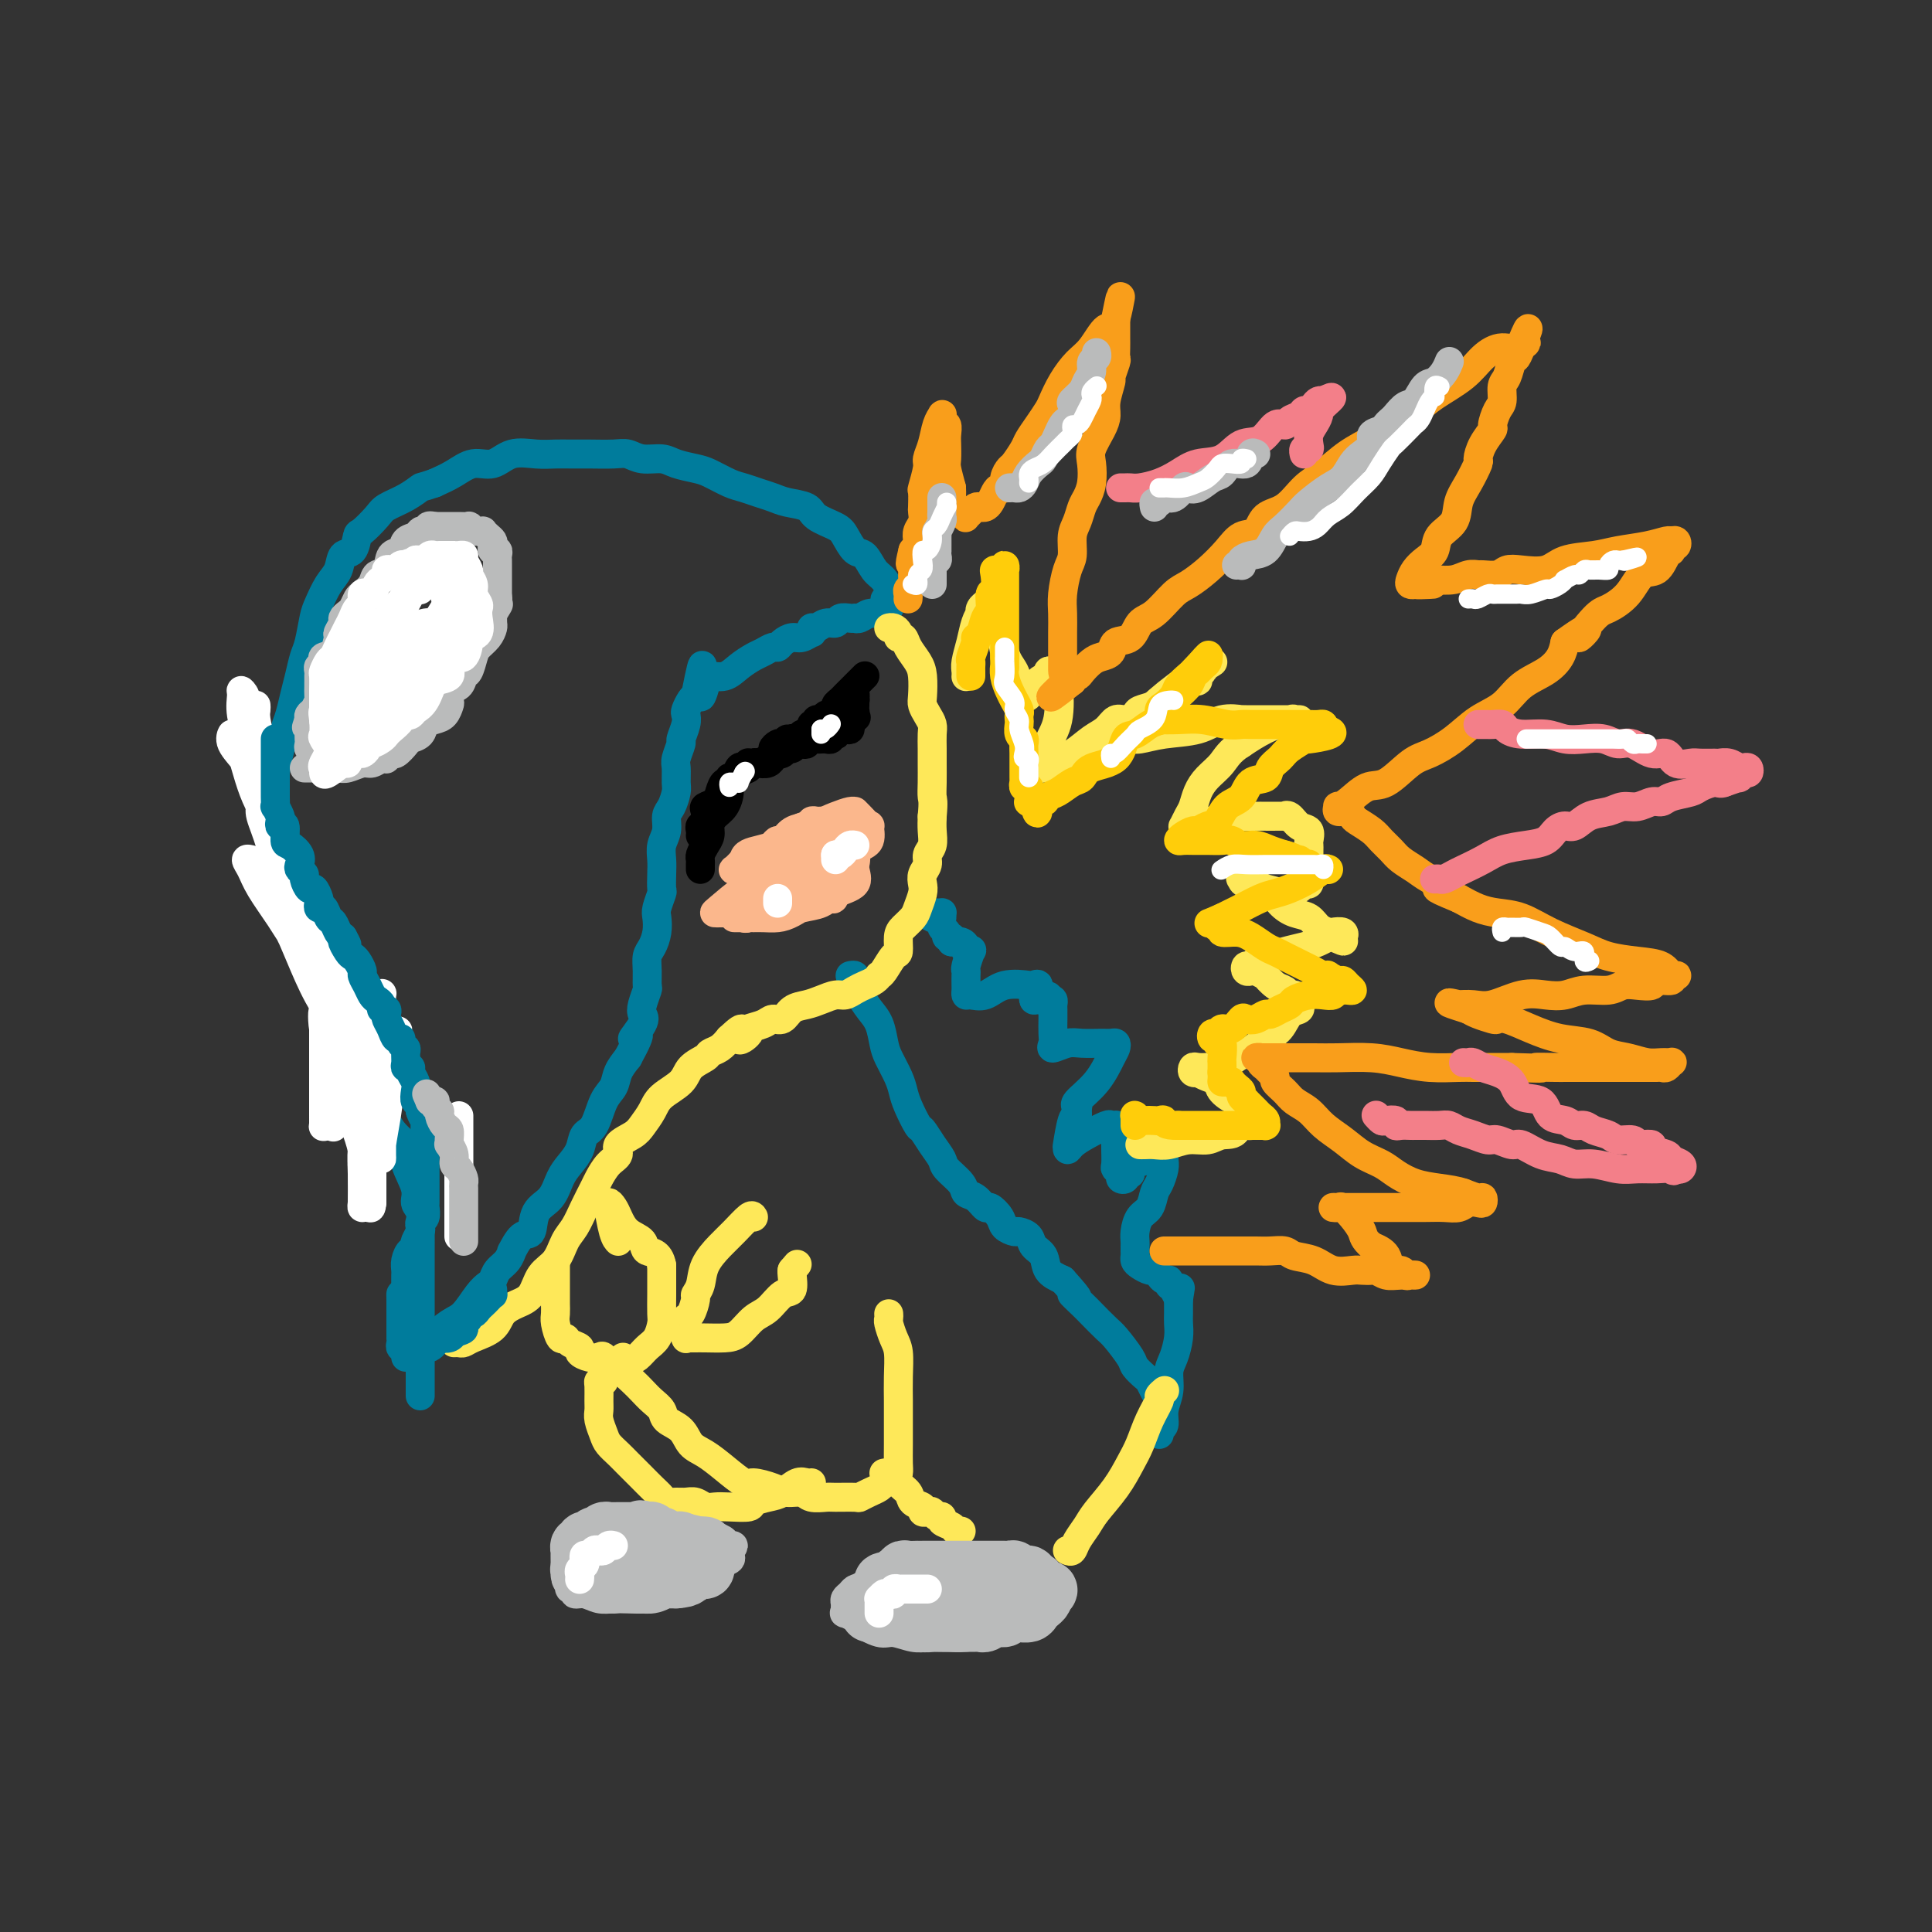 <svg viewBox='0 0 400 400' version='1.1' xmlns='http://www.w3.org/2000/svg' xmlns:xlink='http://www.w3.org/1999/xlink'><rect x="0" y="0" width="400" height="400" fill="#333333" stroke="none"/><g fill='none' stroke='#007C9C' stroke-width='6' stroke-linecap='round' stroke-linejoin='round'><path d='M84,281c-0.061,-0.481 -0.123,-0.962 0,-1c0.123,-0.038 0.430,0.368 1,0c0.570,-0.368 1.402,-1.509 2,-2c0.598,-0.491 0.962,-0.331 2,-1c1.038,-0.669 2.751,-2.167 4,-3c1.249,-0.833 2.036,-1.000 3,-2c0.964,-1.000 2.107,-2.834 3,-4c0.893,-1.166 1.536,-1.666 2,-2c0.464,-0.334 0.750,-0.503 1,-1c0.250,-0.497 0.465,-1.321 1,-2c0.535,-0.679 1.390,-1.212 2,-2c0.610,-0.788 0.974,-1.832 1,-2c0.026,-0.168 -0.284,0.539 0,0c0.284,-0.539 1.164,-2.325 2,-3c0.836,-0.675 1.627,-0.239 2,-1c0.373,-0.761 0.327,-2.720 1,-4c0.673,-1.280 2.063,-1.880 3,-3c0.937,-1.120 1.420,-2.758 2,-4c0.580,-1.242 1.257,-2.086 2,-3c0.743,-0.914 1.551,-1.896 2,-3c0.449,-1.104 0.539,-2.329 1,-3c0.461,-0.671 1.292,-0.788 2,-2c0.708,-1.212 1.293,-3.521 2,-5c0.707,-1.479 1.537,-2.129 2,-3c0.463,-0.871 0.561,-1.963 1,-3c0.439,-1.037 1.220,-2.018 2,-3'/><path d='M130,219c3.974,-7.249 1.408,-4.370 1,-4c-0.408,0.370 1.341,-1.769 2,-3c0.659,-1.231 0.229,-1.554 0,-2c-0.229,-0.446 -0.258,-1.015 0,-2c0.258,-0.985 0.804,-2.384 1,-3c0.196,-0.616 0.042,-0.447 0,-1c-0.042,-0.553 0.027,-1.829 0,-3c-0.027,-1.171 -0.152,-2.238 0,-3c0.152,-0.762 0.580,-1.220 1,-2c0.420,-0.780 0.830,-1.881 1,-3c0.170,-1.119 0.098,-2.256 0,-3c-0.098,-0.744 -0.222,-1.094 0,-2c0.222,-0.906 0.790,-2.367 1,-3c0.210,-0.633 0.060,-0.437 0,-1c-0.060,-0.563 -0.031,-1.884 0,-3c0.031,-1.116 0.064,-2.027 0,-3c-0.064,-0.973 -0.223,-2.008 0,-3c0.223,-0.992 0.830,-1.941 1,-3c0.170,-1.059 -0.098,-2.227 0,-3c0.098,-0.773 0.561,-1.150 1,-2c0.439,-0.850 0.854,-2.172 1,-3c0.146,-0.828 0.024,-1.162 0,-2c-0.024,-0.838 0.050,-2.182 0,-3c-0.050,-0.818 -0.223,-1.112 0,-2c0.223,-0.888 0.844,-2.369 1,-3c0.156,-0.631 -0.151,-0.410 0,-1c0.151,-0.590 0.762,-1.990 1,-3c0.238,-1.010 0.105,-1.632 0,-2c-0.105,-0.368 -0.182,-0.484 0,-1c0.182,-0.516 0.623,-1.433 1,-2c0.377,-0.567 0.688,-0.783 1,-1'/><path d='M144,144c2.337,-11.803 1.181,-3.809 1,-1c-0.181,2.809 0.613,0.434 1,-1c0.387,-1.434 0.369,-1.928 1,-2c0.631,-0.072 1.913,0.278 3,0c1.087,-0.278 1.979,-1.184 3,-2c1.021,-0.816 2.171,-1.542 3,-2c0.829,-0.458 1.339,-0.649 2,-1c0.661,-0.351 1.475,-0.864 2,-1c0.525,-0.136 0.761,0.103 1,0c0.239,-0.103 0.481,-0.548 1,-1c0.519,-0.452 1.315,-0.910 2,-1c0.685,-0.090 1.257,0.187 2,0c0.743,-0.187 1.655,-0.839 2,-1c0.345,-0.161 0.124,0.168 0,0c-0.124,-0.168 -0.150,-0.833 0,-1c0.150,-0.167 0.478,0.166 1,0c0.522,-0.166 1.240,-0.829 2,-1c0.760,-0.171 1.562,0.150 2,0c0.438,-0.150 0.512,-0.771 1,-1c0.488,-0.229 1.391,-0.065 2,0c0.609,0.065 0.925,0.032 1,0c0.075,-0.032 -0.092,-0.064 0,0c0.092,0.064 0.442,0.224 1,0c0.558,-0.224 1.325,-0.833 2,-1c0.675,-0.167 1.259,0.109 2,0c0.741,-0.109 1.640,-0.603 2,-1c0.360,-0.397 0.180,-0.699 0,-1'/><path d='M184,125c6.179,-3.149 1.625,-1.520 0,-1c-1.625,0.520 -0.322,-0.068 0,-1c0.322,-0.932 -0.337,-2.207 -1,-3c-0.663,-0.793 -1.330,-1.104 -2,-2c-0.670,-0.896 -1.342,-2.375 -2,-3c-0.658,-0.625 -1.301,-0.395 -2,-1c-0.699,-0.605 -1.454,-2.046 -2,-3c-0.546,-0.954 -0.884,-1.421 -2,-2c-1.116,-0.579 -3.012,-1.268 -4,-2c-0.988,-0.732 -1.069,-1.506 -2,-2c-0.931,-0.494 -2.712,-0.709 -4,-1c-1.288,-0.291 -2.081,-0.659 -3,-1c-0.919,-0.341 -1.963,-0.655 -3,-1c-1.037,-0.345 -2.066,-0.722 -3,-1c-0.934,-0.278 -1.771,-0.457 -3,-1c-1.229,-0.543 -2.850,-1.451 -4,-2c-1.150,-0.549 -1.831,-0.739 -3,-1c-1.169,-0.261 -2.828,-0.592 -4,-1c-1.172,-0.408 -1.856,-0.894 -3,-1c-1.144,-0.106 -2.746,0.168 -4,0c-1.254,-0.168 -2.158,-0.777 -3,-1c-0.842,-0.223 -1.620,-0.059 -3,0c-1.380,0.059 -3.363,0.014 -5,0c-1.637,-0.014 -2.930,0.004 -4,0c-1.070,-0.004 -1.917,-0.031 -3,0c-1.083,0.031 -2.404,0.119 -4,0c-1.596,-0.119 -3.469,-0.446 -5,0c-1.531,0.446 -2.720,1.666 -4,2c-1.280,0.334 -2.652,-0.218 -4,0c-1.348,0.218 -2.671,1.205 -4,2c-1.329,0.795 -2.665,1.397 -4,2'/><path d='M90,100c-3.032,1.061 -2.613,0.712 -3,1c-0.387,0.288 -1.581,1.213 -3,2c-1.419,0.787 -3.062,1.437 -4,2c-0.938,0.563 -1.173,1.038 -2,2c-0.827,0.962 -2.248,2.411 -3,3c-0.752,0.589 -0.834,0.320 -1,1c-0.166,0.680 -0.415,2.311 -1,3c-0.585,0.689 -1.505,0.436 -2,1c-0.495,0.564 -0.567,1.943 -1,3c-0.433,1.057 -1.229,1.790 -2,3c-0.771,1.210 -1.516,2.896 -2,4c-0.484,1.104 -0.707,1.624 -1,3c-0.293,1.376 -0.656,3.607 -1,5c-0.344,1.393 -0.670,1.947 -1,3c-0.330,1.053 -0.666,2.605 -1,4c-0.334,1.395 -0.668,2.634 -1,4c-0.332,1.366 -0.663,2.858 -1,4c-0.337,1.142 -0.679,1.932 -1,3c-0.321,1.068 -0.619,2.413 -1,4c-0.381,1.587 -0.845,3.416 -1,5c-0.155,1.584 -0.003,2.924 0,4c0.003,1.076 -0.144,1.890 0,3c0.144,1.110 0.577,2.516 1,4c0.423,1.484 0.834,3.046 1,4c0.166,0.954 0.085,1.301 0,2c-0.085,0.699 -0.175,1.751 0,3c0.175,1.249 0.613,2.697 1,4c0.387,1.303 0.722,2.463 1,4c0.278,1.537 0.498,3.452 1,5c0.502,1.548 1.286,2.728 2,4c0.714,1.272 1.357,2.636 2,4'/><path d='M66,201c1.215,3.801 0.752,2.805 1,3c0.248,0.195 1.207,1.581 2,3c0.793,1.419 1.419,2.872 2,4c0.581,1.128 1.119,1.930 2,4c0.881,2.070 2.107,5.408 3,7c0.893,1.592 1.453,1.439 2,3c0.547,1.561 1.083,4.837 2,7c0.917,2.163 2.217,3.213 3,4c0.783,0.787 1.051,1.312 1,2c-0.051,0.688 -0.420,1.541 0,3c0.420,1.459 1.629,3.526 2,5c0.371,1.474 -0.097,2.355 0,3c0.097,0.645 0.758,1.053 1,2c0.242,0.947 0.065,2.433 0,3c-0.065,0.567 -0.017,0.216 0,1c0.017,0.784 0.005,2.702 0,4c-0.005,1.298 -0.001,1.977 0,3c0.001,1.023 0.000,2.389 0,4c-0.000,1.611 -0.000,3.466 0,5c0.000,1.534 0.000,2.747 0,4c-0.000,1.253 -0.000,2.546 0,4c0.000,1.454 0.000,3.069 0,4c-0.000,0.931 -0.000,1.177 0,2c0.000,0.823 0.000,2.221 0,3c-0.000,0.779 -0.000,0.937 0,1c0.000,0.063 0.000,0.032 0,0'/><path d='M176,202c0.418,-0.094 0.836,-0.188 1,0c0.164,0.188 0.075,0.657 0,1c-0.075,0.343 -0.136,0.560 0,1c0.136,0.440 0.469,1.103 1,2c0.531,0.897 1.259,2.029 2,3c0.741,0.971 1.494,1.782 2,3c0.506,1.218 0.764,2.841 1,4c0.236,1.159 0.448,1.852 1,3c0.552,1.148 1.442,2.750 2,4c0.558,1.250 0.782,2.147 1,3c0.218,0.853 0.430,1.660 1,3c0.570,1.340 1.499,3.211 2,4c0.501,0.789 0.576,0.494 1,1c0.424,0.506 1.198,1.813 2,3c0.802,1.187 1.632,2.253 2,3c0.368,0.747 0.274,1.175 1,2c0.726,0.825 2.273,2.048 3,3c0.727,0.952 0.632,1.634 1,2c0.368,0.366 1.197,0.416 2,1c0.803,0.584 1.581,1.701 2,2c0.419,0.299 0.478,-0.222 1,0c0.522,0.222 1.506,1.186 2,2c0.494,0.814 0.498,1.478 1,2c0.502,0.522 1.501,0.901 2,1c0.499,0.099 0.499,-0.083 1,0c0.501,0.083 1.502,0.431 2,1c0.498,0.569 0.494,1.359 1,2c0.506,0.641 1.521,1.134 2,2c0.479,0.866 0.423,2.105 1,3c0.577,0.895 1.789,1.448 3,2'/><path d='M220,265c4.994,5.529 2.477,3.352 2,3c-0.477,-0.352 1.084,1.121 2,2c0.916,0.879 1.186,1.166 2,2c0.814,0.834 2.172,2.216 3,3c0.828,0.784 1.125,0.969 2,2c0.875,1.031 2.328,2.909 3,4c0.672,1.091 0.562,1.394 1,2c0.438,0.606 1.424,1.513 2,2c0.576,0.487 0.743,0.554 1,1c0.257,0.446 0.605,1.271 1,2c0.395,0.729 0.838,1.361 1,2c0.162,0.639 0.044,1.286 0,2c-0.044,0.714 -0.013,1.494 0,2c0.013,0.506 0.007,0.736 0,1c-0.007,0.264 -0.017,0.560 0,1c0.017,0.440 0.061,1.024 0,1c-0.061,-0.024 -0.227,-0.657 0,-1c0.227,-0.343 0.848,-0.397 1,-1c0.152,-0.603 -0.166,-1.753 0,-3c0.166,-1.247 0.815,-2.589 1,-4c0.185,-1.411 -0.094,-2.891 0,-4c0.094,-1.109 0.561,-1.847 1,-3c0.439,-1.153 0.850,-2.721 1,-4c0.150,-1.279 0.040,-2.267 0,-3c-0.040,-0.733 -0.012,-1.209 0,-2c0.012,-0.791 0.006,-1.895 0,-3'/><path d='M244,269c0.662,-4.200 0.318,-1.699 0,-1c-0.318,0.699 -0.610,-0.404 -1,-1c-0.390,-0.596 -0.878,-0.686 -1,-1c-0.122,-0.314 0.123,-0.854 0,-1c-0.123,-0.146 -0.614,0.101 -1,0c-0.386,-0.101 -0.668,-0.552 -1,-1c-0.332,-0.448 -0.716,-0.894 -1,-1c-0.284,-0.106 -0.468,0.126 -1,0c-0.532,-0.126 -1.410,-0.611 -2,-1c-0.590,-0.389 -0.890,-0.681 -1,-1c-0.110,-0.319 -0.030,-0.665 0,-1c0.030,-0.335 0.010,-0.660 0,-1c-0.010,-0.340 -0.010,-0.695 0,-1c0.010,-0.305 0.030,-0.561 0,-1c-0.030,-0.439 -0.110,-1.061 0,-2c0.110,-0.939 0.412,-2.195 1,-3c0.588,-0.805 1.464,-1.160 2,-2c0.536,-0.840 0.732,-2.165 1,-3c0.268,-0.835 0.607,-1.181 1,-2c0.393,-0.819 0.840,-2.113 1,-3c0.160,-0.887 0.034,-1.369 0,-2c-0.034,-0.631 0.023,-1.410 0,-2c-0.023,-0.590 -0.125,-0.990 0,-1c0.125,-0.010 0.477,0.368 0,1c-0.477,0.632 -1.782,1.516 -3,2c-1.218,0.484 -2.348,0.567 -3,1c-0.652,0.433 -0.826,1.217 -1,2'/><path d='M234,243c-1.327,0.716 -1.144,0.006 -1,0c0.144,-0.006 0.249,0.691 0,1c-0.249,0.309 -0.851,0.231 -1,0c-0.149,-0.231 0.156,-0.614 0,-1c-0.156,-0.386 -0.774,-0.775 -1,-1c-0.226,-0.225 -0.061,-0.284 0,-1c0.061,-0.716 0.017,-2.087 0,-3c-0.017,-0.913 -0.008,-1.369 0,-2c0.008,-0.631 0.016,-1.439 0,-2c-0.016,-0.561 -0.055,-0.877 0,-1c0.055,-0.123 0.204,-0.055 0,0c-0.204,0.055 -0.762,0.097 -1,0c-0.238,-0.097 -0.154,-0.332 -1,0c-0.846,0.332 -2.620,1.232 -4,2c-1.380,0.768 -2.367,1.403 -3,2c-0.633,0.597 -0.912,1.156 -1,1c-0.088,-0.156 0.015,-1.025 0,-1c-0.015,0.025 -0.148,0.945 0,0c0.148,-0.945 0.578,-3.754 1,-5c0.422,-1.246 0.835,-0.927 1,-1c0.165,-0.073 0.083,-0.536 0,-1'/><path d='M223,230c0.208,-1.294 0.227,-1.029 0,-1c-0.227,0.029 -0.701,-0.178 0,-1c0.701,-0.822 2.578,-2.259 4,-4c1.422,-1.741 2.391,-3.787 3,-5c0.609,-1.213 0.858,-1.593 1,-2c0.142,-0.407 0.177,-0.842 0,-1c-0.177,-0.158 -0.567,-0.038 -1,0c-0.433,0.038 -0.911,-0.006 -2,0c-1.089,0.006 -2.789,0.063 -4,0c-1.211,-0.063 -1.932,-0.247 -3,0c-1.068,0.247 -2.482,0.925 -3,1c-0.518,0.075 -0.139,-0.452 0,-1c0.139,-0.548 0.038,-1.117 0,-2c-0.038,-0.883 -0.013,-2.079 0,-3c0.013,-0.921 0.014,-1.566 0,-2c-0.014,-0.434 -0.042,-0.655 0,-1c0.042,-0.345 0.155,-0.813 0,-1c-0.155,-0.187 -0.577,-0.094 -1,0'/><path d='M217,207c-0.050,-1.542 0.325,-0.397 0,0c-0.325,0.397 -1.350,0.046 -2,0c-0.650,-0.046 -0.924,0.212 -1,0c-0.076,-0.212 0.047,-0.893 0,-1c-0.047,-0.107 -0.263,0.362 0,0c0.263,-0.362 1.004,-1.553 1,-2c-0.004,-0.447 -0.754,-0.148 -1,0c-0.246,0.148 0.011,0.146 -1,0c-1.011,-0.146 -3.290,-0.435 -5,0c-1.710,0.435 -2.850,1.593 -4,2c-1.150,0.407 -2.308,0.064 -3,0c-0.692,-0.064 -0.917,0.151 -1,0c-0.083,-0.151 -0.023,-0.668 0,-1c0.023,-0.332 0.010,-0.478 0,-1c-0.010,-0.522 -0.016,-1.418 0,-2c0.016,-0.582 0.053,-0.849 0,-1c-0.053,-0.151 -0.196,-0.187 0,-1c0.196,-0.813 0.730,-2.404 1,-3c0.270,-0.596 0.277,-0.198 0,0c-0.277,0.198 -0.837,0.198 -1,0c-0.163,-0.198 0.072,-0.592 0,-1c-0.072,-0.408 -0.449,-0.831 -1,-1c-0.551,-0.169 -1.275,-0.085 -2,0'/><path d='M197,195c-0.554,-0.550 0.062,-0.924 0,-1c-0.062,-0.076 -0.801,0.148 -1,0c-0.199,-0.148 0.144,-0.667 0,-1c-0.144,-0.333 -0.774,-0.482 -1,-1c-0.226,-0.518 -0.050,-1.407 0,-2c0.050,-0.593 -0.028,-0.891 0,-1c0.028,-0.109 0.162,-0.029 0,0c-0.162,0.029 -0.620,0.007 -1,0c-0.380,-0.007 -0.683,0.002 -1,0c-0.317,-0.002 -0.648,-0.014 -1,0c-0.352,0.014 -0.723,0.055 -1,0c-0.277,-0.055 -0.459,-0.207 0,0c0.459,0.207 1.560,0.773 2,1c0.440,0.227 0.220,0.113 0,0'/></g>
<g fill='none' stroke='#FEE859' stroke-width='6' stroke-linecap='round' stroke-linejoin='round'><path d='M94,278c0.341,-0.020 0.681,-0.039 1,0c0.319,0.039 0.616,0.137 1,0c0.384,-0.137 0.855,-0.510 2,-1c1.145,-0.490 2.963,-1.097 4,-2c1.037,-0.903 1.293,-2.103 2,-3c0.707,-0.897 1.866,-1.493 3,-2c1.134,-0.507 2.243,-0.925 3,-2c0.757,-1.075 1.161,-2.807 2,-4c0.839,-1.193 2.113,-1.846 3,-3c0.887,-1.154 1.389,-2.808 2,-4c0.611,-1.192 1.332,-1.923 2,-3c0.668,-1.077 1.283,-2.501 2,-4c0.717,-1.499 1.534,-3.073 2,-4c0.466,-0.927 0.579,-1.207 1,-2c0.421,-0.793 1.148,-2.098 2,-3c0.852,-0.902 1.828,-1.399 2,-2c0.172,-0.601 -0.462,-1.305 0,-2c0.462,-0.695 2.018,-1.382 3,-2c0.982,-0.618 1.388,-1.166 2,-2c0.612,-0.834 1.429,-1.953 2,-3c0.571,-1.047 0.898,-2.021 2,-3c1.102,-0.979 2.981,-1.963 4,-3c1.019,-1.037 1.179,-2.126 2,-3c0.821,-0.874 2.302,-1.533 3,-2c0.698,-0.467 0.611,-0.741 1,-1c0.389,-0.259 1.254,-0.503 2,-1c0.746,-0.497 1.373,-1.249 2,-2'/><path d='M151,215c4.188,-3.975 2.158,-0.912 2,0c-0.158,0.912 1.558,-0.328 2,-1c0.442,-0.672 -0.388,-0.775 0,-1c0.388,-0.225 1.994,-0.571 3,-1c1.006,-0.429 1.413,-0.941 2,-1c0.587,-0.059 1.354,0.334 2,0c0.646,-0.334 1.170,-1.395 2,-2c0.830,-0.605 1.966,-0.753 3,-1c1.034,-0.247 1.968,-0.591 3,-1c1.032,-0.409 2.164,-0.883 3,-1c0.836,-0.117 1.377,0.122 2,0c0.623,-0.122 1.329,-0.607 2,-1c0.671,-0.393 1.306,-0.695 2,-1c0.694,-0.305 1.446,-0.615 2,-1c0.554,-0.385 0.909,-0.847 1,-1c0.091,-0.153 -0.081,0.002 0,0c0.081,-0.002 0.416,-0.160 1,-1c0.584,-0.840 1.417,-2.361 2,-3c0.583,-0.639 0.915,-0.397 1,-1c0.085,-0.603 -0.079,-2.052 0,-3c0.079,-0.948 0.400,-1.395 1,-2c0.600,-0.605 1.480,-1.369 2,-2c0.520,-0.631 0.679,-1.127 1,-2c0.321,-0.873 0.803,-2.121 1,-3c0.197,-0.879 0.109,-1.389 0,-2c-0.109,-0.611 -0.239,-1.321 0,-2c0.239,-0.679 0.849,-1.326 1,-2c0.151,-0.674 -0.155,-1.377 0,-2c0.155,-0.623 0.773,-1.168 1,-2c0.227,-0.832 0.065,-1.952 0,-3c-0.065,-1.048 -0.032,-2.024 0,-3'/><path d='M193,169c0.309,-3.254 0.083,-3.389 0,-4c-0.083,-0.611 -0.021,-1.697 0,-3c0.021,-1.303 0.003,-2.824 0,-4c-0.003,-1.176 0.010,-2.006 0,-3c-0.010,-0.994 -0.041,-2.151 0,-3c0.041,-0.849 0.155,-1.389 0,-2c-0.155,-0.611 -0.579,-1.293 -1,-2c-0.421,-0.707 -0.837,-1.438 -1,-2c-0.163,-0.562 -0.071,-0.953 0,-2c0.071,-1.047 0.120,-2.749 0,-4c-0.120,-1.251 -0.410,-2.051 -1,-3c-0.590,-0.949 -1.481,-2.048 -2,-3c-0.519,-0.952 -0.664,-1.758 -1,-2c-0.336,-0.242 -0.861,0.079 -1,0c-0.139,-0.079 0.107,-0.557 0,-1c-0.107,-0.443 -0.567,-0.850 -1,-1c-0.433,-0.150 -0.838,-0.043 -1,0c-0.162,0.043 -0.081,0.021 0,0'/><path d='M115,262c0.000,0.438 0.000,0.877 0,1c-0.000,0.123 -0.000,-0.069 0,0c0.000,0.069 0.000,0.400 0,1c-0.000,0.600 -0.000,1.469 0,2c0.000,0.531 0.000,0.723 0,1c-0.000,0.277 -0.001,0.639 0,1c0.001,0.361 0.003,0.721 0,1c-0.003,0.279 -0.012,0.477 0,1c0.012,0.523 0.043,1.373 0,2c-0.043,0.627 -0.161,1.033 0,2c0.161,0.967 0.602,2.497 1,3c0.398,0.503 0.753,-0.019 1,0c0.247,0.019 0.384,0.580 1,1c0.616,0.420 1.709,0.699 2,1c0.291,0.301 -0.220,0.624 0,1c0.220,0.376 1.172,0.805 2,1c0.828,0.195 1.533,0.157 2,0c0.467,-0.157 0.698,-0.434 1,0c0.302,0.434 0.675,1.577 1,2c0.325,0.423 0.601,0.125 1,0c0.399,-0.125 0.922,-0.078 1,0c0.078,0.078 -0.288,0.188 0,0c0.288,-0.188 1.230,-0.673 2,-1c0.770,-0.327 1.369,-0.494 2,-1c0.631,-0.506 1.293,-1.350 2,-2c0.707,-0.650 1.457,-1.108 2,-2c0.543,-0.892 0.877,-2.220 1,-3c0.123,-0.780 0.033,-1.013 0,-2c-0.033,-0.987 -0.009,-2.727 0,-4c0.009,-1.273 0.003,-2.078 0,-3c-0.003,-0.922 -0.001,-1.961 0,-3'/><path d='M137,262c-0.505,-2.900 -2.268,-2.650 -3,-3c-0.732,-0.350 -0.435,-1.300 -1,-2c-0.565,-0.700 -1.994,-1.149 -3,-2c-1.006,-0.851 -1.591,-2.103 -2,-3c-0.409,-0.897 -0.643,-1.439 -1,-2c-0.357,-0.561 -0.838,-1.141 -1,-1c-0.162,0.141 -0.005,1.005 0,1c0.005,-0.005 -0.143,-0.878 0,0c0.143,0.878 0.577,3.505 1,5c0.423,1.495 0.835,1.856 1,2c0.165,0.144 0.082,0.072 0,0'/><path d='M156,252c-0.151,-0.274 -0.302,-0.547 -1,0c-0.698,0.547 -1.942,1.916 -3,3c-1.058,1.084 -1.929,1.885 -3,3c-1.071,1.115 -2.342,2.544 -3,4c-0.658,1.456 -0.702,2.939 -1,4c-0.298,1.061 -0.850,1.701 -1,2c-0.150,0.299 0.103,0.256 0,1c-0.103,0.744 -0.563,2.276 -1,3c-0.437,0.724 -0.850,0.639 -1,1c-0.150,0.361 -0.037,1.169 0,2c0.037,0.831 -0.001,1.687 0,2c0.001,0.313 0.043,0.084 0,0c-0.043,-0.084 -0.171,-0.022 0,0c0.171,0.022 0.639,0.005 1,0c0.361,-0.005 0.613,0.003 1,0c0.387,-0.003 0.907,-0.016 2,0c1.093,0.016 2.757,0.060 4,0c1.243,-0.060 2.064,-0.223 3,-1c0.936,-0.777 1.988,-2.166 3,-3c1.012,-0.834 1.984,-1.113 3,-2c1.016,-0.887 2.076,-2.381 3,-3c0.924,-0.619 1.712,-0.362 2,-1c0.288,-0.638 0.077,-2.171 0,-3c-0.077,-0.829 -0.021,-0.954 0,-1c0.021,-0.046 0.006,-0.013 0,0c-0.006,0.013 -0.003,0.007 0,0'/><path d='M164,263c1.833,-2.167 0.917,-1.083 0,0'/><path d='M129,281c-0.013,0.327 -0.026,0.654 0,1c0.026,0.346 0.089,0.712 0,1c-0.089,0.288 -0.332,0.500 0,1c0.332,0.500 1.239,1.289 2,2c0.761,0.711 1.377,1.344 2,2c0.623,0.656 1.254,1.334 2,2c0.746,0.666 1.606,1.318 2,2c0.394,0.682 0.324,1.392 1,2c0.676,0.608 2.100,1.113 3,2c0.900,0.887 1.275,2.156 2,3c0.725,0.844 1.801,1.262 3,2c1.199,0.738 2.522,1.795 4,3c1.478,1.205 3.110,2.556 4,3c0.890,0.444 1.038,-0.021 2,0c0.962,0.021 2.737,0.527 4,1c1.263,0.473 2.013,0.911 3,1c0.987,0.089 2.212,-0.173 3,0c0.788,0.173 1.138,0.779 2,1c0.862,0.221 2.237,0.056 3,0c0.763,-0.056 0.915,-0.004 2,0c1.085,0.004 3.103,-0.040 4,0c0.897,0.040 0.675,0.166 1,0c0.325,-0.166 1.198,-0.623 2,-1c0.802,-0.377 1.532,-0.676 2,-1c0.468,-0.324 0.675,-0.675 1,-1c0.325,-0.325 0.767,-0.623 1,-1c0.233,-0.377 0.255,-0.832 0,-1c-0.255,-0.168 -0.787,-0.048 -1,0c-0.213,0.048 -0.106,0.024 0,0'/><path d='M184,272c0.022,0.384 0.044,0.769 0,1c-0.044,0.231 -0.155,0.309 0,1c0.155,0.691 0.578,1.996 1,3c0.422,1.004 0.845,1.706 1,3c0.155,1.294 0.041,3.180 0,5c-0.041,1.820 -0.011,3.576 0,5c0.011,1.424 0.001,2.517 0,4c-0.001,1.483 0.007,3.356 0,5c-0.007,1.644 -0.028,3.060 0,4c0.028,0.940 0.106,1.403 0,2c-0.106,0.597 -0.397,1.326 0,2c0.397,0.674 1.482,1.291 2,2c0.518,0.709 0.467,1.509 1,2c0.533,0.491 1.648,0.671 2,1c0.352,0.329 -0.059,0.805 0,1c0.059,0.195 0.588,0.108 1,0c0.412,-0.108 0.706,-0.236 1,0c0.294,0.236 0.589,0.838 1,1c0.411,0.162 0.937,-0.114 1,0c0.063,0.114 -0.337,0.619 0,1c0.337,0.381 1.410,0.638 2,1c0.590,0.362 0.697,0.828 1,1c0.303,0.172 0.801,0.049 1,0c0.199,-0.049 0.100,-0.025 0,0'/><path d='M221,321c0.361,0.151 0.722,0.303 1,0c0.278,-0.303 0.473,-1.060 1,-2c0.527,-0.940 1.387,-2.063 2,-3c0.613,-0.937 0.979,-1.688 2,-3c1.021,-1.312 2.698,-3.185 4,-5c1.302,-1.815 2.229,-3.571 3,-5c0.771,-1.429 1.387,-2.530 2,-4c0.613,-1.470 1.222,-3.308 2,-5c0.778,-1.692 1.724,-3.237 2,-4c0.276,-0.763 -0.118,-0.744 0,-1c0.118,-0.256 0.748,-0.787 1,-1c0.252,-0.213 0.126,-0.106 0,0'/><path d='M125,286c-0.423,-0.036 -0.846,-0.071 -1,0c-0.154,0.071 -0.038,0.249 0,1c0.038,0.751 -0.002,2.074 0,3c0.002,0.926 0.045,1.456 0,2c-0.045,0.544 -0.179,1.103 0,2c0.179,0.897 0.671,2.131 1,3c0.329,0.869 0.497,1.373 1,2c0.503,0.627 1.343,1.376 2,2c0.657,0.624 1.131,1.124 2,2c0.869,0.876 2.134,2.130 3,3c0.866,0.870 1.334,1.358 2,2c0.666,0.642 1.529,1.439 2,2c0.471,0.561 0.549,0.886 1,1c0.451,0.114 1.275,0.016 2,0c0.725,-0.016 1.350,0.048 2,0c0.650,-0.048 1.323,-0.208 2,0c0.677,0.208 1.356,0.785 2,1c0.644,0.215 1.253,0.068 2,0c0.747,-0.068 1.631,-0.059 3,0c1.369,0.059 3.224,0.166 4,0c0.776,-0.166 0.474,-0.605 1,-1c0.526,-0.395 1.882,-0.747 3,-1c1.118,-0.253 1.998,-0.408 3,-1c1.002,-0.592 2.124,-1.623 3,-2c0.876,-0.377 1.505,-0.102 2,0c0.495,0.102 0.856,0.029 1,0c0.144,-0.029 0.072,-0.015 0,0'/></g>
<g fill='none' stroke='#BABBBB' stroke-width='6' stroke-linecap='round' stroke-linejoin='round'><path d='M125,315c-0.477,0.032 -0.954,0.064 -1,0c-0.046,-0.064 0.337,-0.226 0,0c-0.337,0.226 -1.396,0.838 -2,1c-0.604,0.162 -0.754,-0.126 -1,0c-0.246,0.126 -0.588,0.667 -1,1c-0.412,0.333 -0.895,0.459 -1,1c-0.105,0.541 0.168,1.497 0,2c-0.168,0.503 -0.777,0.554 -1,1c-0.223,0.446 -0.061,1.286 0,2c0.061,0.714 0.020,1.300 0,2c-0.020,0.700 -0.021,1.512 0,2c0.021,0.488 0.063,0.652 0,1c-0.063,0.348 -0.232,0.882 0,1c0.232,0.118 0.866,-0.178 1,0c0.134,0.178 -0.233,0.832 0,1c0.233,0.168 1.065,-0.150 2,0c0.935,0.150 1.972,0.770 3,1c1.028,0.230 2.047,0.072 3,0c0.953,-0.072 1.840,-0.059 3,0c1.160,0.059 2.594,0.163 4,0c1.406,-0.163 2.784,-0.593 4,-1c1.216,-0.407 2.271,-0.792 3,-1c0.729,-0.208 1.134,-0.241 2,-1c0.866,-0.759 2.194,-2.246 3,-3c0.806,-0.754 1.092,-0.777 2,-1c0.908,-0.223 2.439,-0.647 3,-1c0.561,-0.353 0.151,-0.633 0,-1c-0.151,-0.367 -0.043,-0.819 0,-1c0.043,-0.181 0.022,-0.090 0,0'/><path d='M151,321c1.583,-1.416 0.542,-0.958 0,-1c-0.542,-0.042 -0.584,-0.586 -1,-1c-0.416,-0.414 -1.205,-0.699 -2,-1c-0.795,-0.301 -1.597,-0.616 -3,-1c-1.403,-0.384 -3.407,-0.835 -5,-1c-1.593,-0.165 -2.775,-0.044 -4,0c-1.225,0.044 -2.493,0.013 -3,0c-0.507,-0.013 -0.254,-0.006 0,0'/><path d='M185,324c-0.424,-0.136 -0.849,-0.272 -1,0c-0.151,0.272 -0.029,0.951 0,1c0.029,0.049 -0.034,-0.534 -1,0c-0.966,0.534 -2.833,2.185 -4,3c-1.167,0.815 -1.633,0.796 -2,1c-0.367,0.204 -0.634,0.633 -1,1c-0.366,0.367 -0.832,0.672 -1,1c-0.168,0.328 -0.037,0.680 0,1c0.037,0.320 -0.018,0.609 0,1c0.018,0.391 0.109,0.883 0,1c-0.109,0.117 -0.417,-0.141 0,0c0.417,0.141 1.560,0.683 2,1c0.440,0.317 0.176,0.411 1,1c0.824,0.589 2.735,1.675 4,2c1.265,0.325 1.884,-0.109 3,0c1.116,0.109 2.728,0.762 4,1c1.272,0.238 2.205,0.061 3,0c0.795,-0.061 1.454,-0.007 2,0c0.546,0.007 0.979,-0.035 2,0c1.021,0.035 2.629,0.145 4,0c1.371,-0.145 2.503,-0.547 4,-1c1.497,-0.453 3.358,-0.958 4,-1c0.642,-0.042 0.066,0.377 0,0c-0.066,-0.377 0.377,-1.551 1,-2c0.623,-0.449 1.425,-0.172 2,0c0.575,0.172 0.924,0.239 1,0c0.076,-0.239 -0.121,-0.782 0,-1c0.121,-0.218 0.561,-0.109 1,0'/><path d='M213,334c2.009,-1.121 0.531,-1.422 0,-2c-0.531,-0.578 -0.116,-1.432 0,-2c0.116,-0.568 -0.066,-0.850 0,-1c0.066,-0.150 0.380,-0.170 0,-1c-0.380,-0.830 -1.456,-2.471 -2,-3c-0.544,-0.529 -0.557,0.054 -1,0c-0.443,-0.054 -1.315,-0.747 -2,-1c-0.685,-0.253 -1.184,-0.068 -2,0c-0.816,0.068 -1.948,0.017 -3,0c-1.052,-0.017 -2.023,-0.001 -3,0c-0.977,0.001 -1.961,-0.014 -3,0c-1.039,0.014 -2.134,0.055 -3,0c-0.866,-0.055 -1.502,-0.207 -2,0c-0.498,0.207 -0.856,0.773 -1,1c-0.144,0.227 -0.072,0.113 0,0'/></g>
<g fill='none' stroke='#000000' stroke-width='6' stroke-linecap='round' stroke-linejoin='round'><path d='M145,180c-0.006,-0.327 -0.012,-0.654 0,-1c0.012,-0.346 0.041,-0.711 0,-1c-0.041,-0.289 -0.153,-0.500 0,-1c0.153,-0.500 0.569,-1.288 1,-2c0.431,-0.712 0.876,-1.349 1,-2c0.124,-0.651 -0.073,-1.315 0,-2c0.073,-0.685 0.418,-1.392 1,-2c0.582,-0.608 1.403,-1.118 2,-2c0.597,-0.882 0.969,-2.135 1,-3c0.031,-0.865 -0.280,-1.342 0,-2c0.280,-0.658 1.151,-1.497 2,-2c0.849,-0.503 1.677,-0.671 2,-1c0.323,-0.329 0.141,-0.819 0,-1c-0.141,-0.181 -0.241,-0.051 0,0c0.241,0.051 0.823,0.025 1,0c0.177,-0.025 -0.051,-0.048 0,0c0.051,0.048 0.382,0.168 1,0c0.618,-0.168 1.524,-0.623 2,-1c0.476,-0.377 0.522,-0.675 1,-1c0.478,-0.325 1.387,-0.678 2,-1c0.613,-0.322 0.928,-0.612 2,-1c1.072,-0.388 2.901,-0.875 4,-1c1.099,-0.125 1.470,0.111 2,0c0.530,-0.111 1.220,-0.568 2,-1c0.780,-0.432 1.652,-0.838 2,-1c0.348,-0.162 0.174,-0.081 0,0'/></g>
<g fill='none' stroke='#FBB78C' stroke-width='6' stroke-linecap='round' stroke-linejoin='round'><path d='M155,184c-0.023,0.094 -0.045,0.187 0,0c0.045,-0.187 0.159,-0.655 0,-1c-0.159,-0.345 -0.589,-0.566 0,-1c0.589,-0.434 2.199,-1.081 3,-2c0.801,-0.919 0.794,-2.109 1,-3c0.206,-0.891 0.626,-1.481 1,-2c0.374,-0.519 0.702,-0.966 1,-1c0.298,-0.034 0.566,0.345 1,0c0.434,-0.345 1.033,-1.413 2,-2c0.967,-0.587 2.300,-0.693 3,-1c0.700,-0.307 0.765,-0.814 1,-1c0.235,-0.186 0.640,-0.049 1,0c0.360,0.049 0.673,0.012 1,0c0.327,-0.012 0.666,0.001 1,0c0.334,-0.001 0.663,-0.015 1,0c0.337,0.015 0.683,0.059 1,0c0.317,-0.059 0.606,-0.222 1,0c0.394,0.222 0.894,0.829 1,1c0.106,0.171 -0.182,-0.095 0,0c0.182,0.095 0.833,0.552 1,1c0.167,0.448 -0.152,0.887 0,1c0.152,0.113 0.775,-0.101 1,0c0.225,0.101 0.054,0.516 0,1c-0.054,0.484 0.011,1.036 0,1c-0.011,-0.036 -0.097,-0.662 0,0c0.097,0.662 0.376,2.610 0,4c-0.376,1.390 -1.409,2.220 -2,3c-0.591,0.780 -0.740,1.508 -1,2c-0.260,0.492 -0.630,0.746 -1,1'/><path d='M173,185c-0.621,1.704 -0.175,0.963 -1,1c-0.825,0.037 -2.921,0.851 -4,1c-1.079,0.149 -1.140,-0.366 -2,0c-0.860,0.366 -2.520,1.615 -4,2c-1.480,0.385 -2.779,-0.093 -4,0c-1.221,0.093 -2.364,0.757 -3,1c-0.636,0.243 -0.766,0.065 -1,0c-0.234,-0.065 -0.574,-0.017 -1,0c-0.426,0.017 -0.939,0.005 -1,0c-0.061,-0.005 0.330,-0.001 1,0c0.670,0.001 1.620,0.000 2,0c0.380,-0.000 0.190,-0.000 0,0'/></g>
<g fill='none' stroke='#FEE859' stroke-width='6' stroke-linecap='round' stroke-linejoin='round'><path d='M200,140c-0.007,0.078 -0.013,0.155 0,0c0.013,-0.155 0.046,-0.543 0,-1c-0.046,-0.457 -0.170,-0.983 0,-2c0.170,-1.017 0.633,-2.524 1,-4c0.367,-1.476 0.638,-2.921 1,-4c0.362,-1.079 0.814,-1.791 1,-2c0.186,-0.209 0.104,0.086 0,0c-0.104,-0.086 -0.231,-0.554 0,-1c0.231,-0.446 0.820,-0.871 1,-1c0.180,-0.129 -0.050,0.037 0,0c0.050,-0.037 0.380,-0.276 1,0c0.620,0.276 1.529,1.068 2,3c0.471,1.932 0.504,5.004 1,7c0.496,1.996 1.456,2.916 2,4c0.544,1.084 0.673,2.332 1,3c0.327,0.668 0.852,0.754 1,1c0.148,0.246 -0.080,0.651 0,1c0.080,0.349 0.469,0.643 1,0c0.531,-0.643 1.204,-2.224 2,-3c0.796,-0.776 1.714,-0.747 2,-1c0.286,-0.253 -0.061,-0.786 0,-1c0.061,-0.214 0.531,-0.107 1,0'/><path d='M218,139c0.721,-0.572 0.023,0.498 0,1c-0.023,0.502 0.631,0.436 1,2c0.369,1.564 0.455,4.760 0,7c-0.455,2.240 -1.452,3.526 -2,5c-0.548,1.474 -0.647,3.136 -1,4c-0.353,0.864 -0.962,0.929 -1,1c-0.038,0.071 0.493,0.147 1,0c0.507,-0.147 0.989,-0.516 2,-1c1.011,-0.484 2.550,-1.081 4,-2c1.450,-0.919 2.813,-2.158 4,-3c1.187,-0.842 2.200,-1.286 3,-2c0.800,-0.714 1.387,-1.696 2,-2c0.613,-0.304 1.253,0.072 2,0c0.747,-0.072 1.600,-0.592 2,-1c0.400,-0.408 0.348,-0.705 1,-1c0.652,-0.295 2.010,-0.590 3,-1c0.990,-0.410 1.613,-0.937 2,-1c0.387,-0.063 0.539,0.338 1,0c0.461,-0.338 1.233,-1.414 2,-2c0.767,-0.586 1.531,-0.683 2,-1c0.469,-0.317 0.645,-0.856 1,-1c0.355,-0.144 0.889,0.106 1,0c0.111,-0.106 -0.201,-0.567 0,-1c0.201,-0.433 0.915,-0.838 1,-1c0.085,-0.162 -0.457,-0.081 -1,0'/><path d='M248,139c5.378,-3.245 2.824,-1.857 0,0c-2.824,1.857 -5.917,4.182 -8,6c-2.083,1.818 -3.157,3.129 -4,4c-0.843,0.871 -1.457,1.302 -2,2c-0.543,0.698 -1.017,1.663 -1,2c0.017,0.337 0.523,0.044 1,0c0.477,-0.044 0.924,0.160 2,0c1.076,-0.160 2.781,-0.684 5,-1c2.219,-0.316 4.951,-0.424 7,-1c2.049,-0.576 3.415,-1.618 5,-2c1.585,-0.382 3.389,-0.102 4,0c0.611,0.102 0.030,0.027 0,0c-0.030,-0.027 0.490,-0.007 1,0c0.510,0.007 1.008,0.002 2,0c0.992,-0.002 2.476,-0.002 4,0c1.524,0.002 3.087,0.006 4,0c0.913,-0.006 1.176,-0.021 1,0c-0.176,0.021 -0.789,0.078 -1,0c-0.211,-0.078 -0.018,-0.290 -1,0c-0.982,0.290 -3.138,1.083 -5,2c-1.862,0.917 -3.431,1.959 -5,3'/><path d='M257,154c-2.455,1.535 -3.091,2.872 -4,4c-0.909,1.128 -2.089,2.047 -3,3c-0.911,0.953 -1.551,1.940 -2,3c-0.449,1.060 -0.707,2.192 -1,3c-0.293,0.808 -0.621,1.290 -1,2c-0.379,0.710 -0.811,1.647 -1,2c-0.189,0.353 -0.136,0.123 0,0c0.136,-0.123 0.356,-0.138 1,0c0.644,0.138 1.711,0.429 3,0c1.289,-0.429 2.798,-1.579 4,-2c1.202,-0.421 2.097,-0.112 3,0c0.903,0.112 1.813,0.028 3,0c1.187,-0.028 2.649,-0.001 4,0c1.351,0.001 2.590,-0.026 3,0c0.410,0.026 -0.009,0.105 0,0c0.009,-0.105 0.447,-0.393 1,0c0.553,0.393 1.220,1.466 2,2c0.780,0.534 1.673,0.527 2,1c0.327,0.473 0.088,1.425 0,2c-0.088,0.575 -0.023,0.773 0,1c0.023,0.227 0.006,0.484 0,1c-0.006,0.516 -0.002,1.290 0,2c0.002,0.710 0.001,1.355 0,2'/><path d='M271,180c0.759,2.091 0.158,1.818 0,2c-0.158,0.182 0.129,0.820 0,1c-0.129,0.180 -0.674,-0.098 -1,0c-0.326,0.098 -0.433,0.574 -1,1c-0.567,0.426 -1.595,0.804 -2,1c-0.405,0.196 -0.185,0.209 -1,0c-0.815,-0.209 -2.663,-0.641 -4,-1c-1.337,-0.359 -2.164,-0.645 -3,-1c-0.836,-0.355 -1.683,-0.779 -2,-1c-0.317,-0.221 -0.104,-0.238 0,0c0.104,0.238 0.101,0.731 1,1c0.899,0.269 2.702,0.313 4,1c1.298,0.687 2.092,2.016 3,3c0.908,0.984 1.930,1.623 3,2c1.070,0.377 2.189,0.492 3,1c0.811,0.508 1.314,1.408 2,2c0.686,0.592 1.554,0.877 2,1c0.446,0.123 0.470,0.085 1,0c0.530,-0.085 1.566,-0.215 2,0c0.434,0.215 0.267,0.776 0,1c-0.267,0.224 -0.633,0.112 -1,0'/><path d='M277,194c2.625,1.698 0.188,0.444 -1,0c-1.188,-0.444 -1.126,-0.078 -1,0c0.126,0.078 0.316,-0.134 0,0c-0.316,0.134 -1.139,0.613 -2,1c-0.861,0.387 -1.761,0.682 -3,1c-1.239,0.318 -2.819,0.659 -4,1c-1.181,0.341 -1.964,0.684 -3,1c-1.036,0.316 -2.327,0.607 -3,1c-0.673,0.393 -0.729,0.889 -1,1c-0.271,0.111 -0.758,-0.162 -1,0c-0.242,0.162 -0.238,0.760 0,1c0.238,0.240 0.711,0.124 1,0c0.289,-0.124 0.396,-0.255 1,0c0.604,0.255 1.706,0.895 2,1c0.294,0.105 -0.220,-0.327 0,0c0.220,0.327 1.173,1.411 2,2c0.827,0.589 1.528,0.682 2,1c0.472,0.318 0.717,0.859 1,1c0.283,0.141 0.606,-0.119 1,0c0.394,0.119 0.861,0.616 1,1c0.139,0.384 -0.048,0.655 0,1c0.048,0.345 0.333,0.762 0,1c-0.333,0.238 -1.282,0.295 -2,1c-0.718,0.705 -1.205,2.059 -2,3c-0.795,0.941 -1.897,1.471 -3,2'/><path d='M262,215c-1.908,1.734 -3.179,2.570 -4,3c-0.821,0.430 -1.193,0.455 -2,1c-0.807,0.545 -2.048,1.609 -3,2c-0.952,0.391 -1.615,0.108 -2,0c-0.385,-0.108 -0.491,-0.043 -1,0c-0.509,0.043 -1.420,0.063 -2,0c-0.580,-0.063 -0.829,-0.210 -1,0c-0.171,0.210 -0.263,0.777 0,1c0.263,0.223 0.880,0.104 1,0c0.120,-0.104 -0.259,-0.192 0,0c0.259,0.192 1.155,0.664 2,1c0.845,0.336 1.637,0.536 2,1c0.363,0.464 0.296,1.192 1,2c0.704,0.808 2.179,1.695 3,2c0.821,0.305 0.988,0.029 1,0c0.012,-0.029 -0.129,0.188 0,1c0.129,0.812 0.529,2.220 1,3c0.471,0.780 1.013,0.931 1,1c-0.013,0.069 -0.580,0.057 -1,0c-0.420,-0.057 -0.691,-0.159 -1,0c-0.309,0.159 -0.654,0.580 -1,1'/><path d='M256,234c-0.548,1.090 -1.918,0.814 -3,1c-1.082,0.186 -1.876,0.835 -3,1c-1.124,0.165 -2.578,-0.152 -4,0c-1.422,0.152 -2.812,0.773 -4,1c-1.188,0.227 -2.174,0.061 -3,0c-0.826,-0.061 -1.492,-0.016 -2,0c-0.508,0.016 -0.860,0.005 -1,0c-0.140,-0.005 -0.070,-0.002 0,0'/></g>
<g fill='none' stroke='#F99E1B' stroke-width='6' stroke-linecap='round' stroke-linejoin='round'><path d='M241,259c0.193,-0.000 0.386,-0.000 1,0c0.614,0.000 1.647,0.000 3,0c1.353,-0.000 3.024,-0.001 5,0c1.976,0.001 4.257,0.004 6,0c1.743,-0.004 2.948,-0.013 4,0c1.052,0.013 1.950,0.050 3,0c1.050,-0.050 2.253,-0.185 3,0c0.747,0.185 1.039,0.691 2,1c0.961,0.309 2.590,0.423 4,1c1.410,0.577 2.601,1.618 4,2c1.399,0.382 3.007,0.106 4,0c0.993,-0.106 1.370,-0.043 2,0c0.630,0.043 1.512,0.064 2,0c0.488,-0.064 0.583,-0.214 1,0c0.417,0.214 1.156,0.790 2,1c0.844,0.210 1.794,0.052 3,0c1.206,-0.052 2.670,0.003 3,0c0.330,-0.003 -0.473,-0.063 -1,0c-0.527,0.063 -0.776,0.249 -1,0c-0.224,-0.249 -0.421,-0.933 -1,-1c-0.579,-0.067 -1.541,0.482 -2,0c-0.459,-0.482 -0.417,-1.995 -1,-3c-0.583,-1.005 -1.792,-1.503 -3,-2'/><path d='M284,258c-1.753,-1.458 -1.637,-2.104 -2,-3c-0.363,-0.896 -1.206,-2.044 -2,-3c-0.794,-0.956 -1.538,-1.720 -2,-2c-0.462,-0.280 -0.640,-0.075 -1,0c-0.360,0.075 -0.901,0.020 -1,0c-0.099,-0.020 0.243,-0.005 1,0c0.757,0.005 1.927,0.002 3,0c1.073,-0.002 2.047,-0.001 3,0c0.953,0.001 1.883,0.001 3,0c1.117,-0.001 2.421,-0.004 4,0c1.579,0.004 3.435,0.015 5,0c1.565,-0.015 2.840,-0.055 4,0c1.160,0.055 2.206,0.207 3,0c0.794,-0.207 1.336,-0.773 2,-1c0.664,-0.227 1.452,-0.116 2,0c0.548,0.116 0.858,0.237 1,0c0.142,-0.237 0.115,-0.833 0,-1c-0.115,-0.167 -0.319,0.095 -1,0c-0.681,-0.095 -1.841,-0.548 -3,-1'/><path d='M303,247c-1.349,-0.501 -3.221,-0.752 -5,-1c-1.779,-0.248 -3.465,-0.492 -5,-1c-1.535,-0.508 -2.918,-1.279 -4,-2c-1.082,-0.721 -1.864,-1.390 -3,-2c-1.136,-0.610 -2.626,-1.161 -4,-2c-1.374,-0.839 -2.633,-1.968 -4,-3c-1.367,-1.032 -2.843,-1.968 -4,-3c-1.157,-1.032 -1.994,-2.160 -3,-3c-1.006,-0.840 -2.182,-1.391 -3,-2c-0.818,-0.609 -1.280,-1.277 -2,-2c-0.720,-0.723 -1.700,-1.503 -2,-2c-0.300,-0.497 0.078,-0.711 0,-1c-0.078,-0.289 -0.614,-0.652 -1,-1c-0.386,-0.348 -0.622,-0.682 -1,-1c-0.378,-0.318 -0.899,-0.621 -1,-1c-0.101,-0.379 0.218,-0.834 0,-1c-0.218,-0.166 -0.971,-0.045 -1,0c-0.029,0.045 0.667,0.012 1,0c0.333,-0.012 0.303,-0.004 1,0c0.697,0.004 2.120,0.004 4,0c1.880,-0.004 4.216,-0.011 6,0c1.784,0.011 3.017,0.042 5,0c1.983,-0.042 4.718,-0.155 7,0c2.282,0.155 4.112,0.577 6,1c1.888,0.423 3.835,0.845 6,1c2.165,0.155 4.549,0.041 6,0c1.451,-0.041 1.967,-0.011 3,0c1.033,0.011 2.581,0.003 4,0c1.419,-0.003 2.710,-0.002 4,0'/><path d='M313,221c9.111,0.309 5.389,0.083 5,0c-0.389,-0.083 2.555,-0.022 4,0c1.445,0.022 1.392,0.006 2,0c0.608,-0.006 1.878,-0.002 3,0c1.122,0.002 2.097,0.000 3,0c0.903,-0.000 1.734,-0.000 3,0c1.266,0.000 2.965,0.000 4,0c1.035,-0.000 1.405,0.000 2,0c0.595,-0.000 1.416,-0.000 2,0c0.584,0.000 0.930,0.001 1,0c0.070,-0.001 -0.135,-0.004 0,0c0.135,0.004 0.612,0.015 1,0c0.388,-0.015 0.687,-0.057 1,0c0.313,0.057 0.640,0.212 1,0c0.360,-0.212 0.754,-0.792 1,-1c0.246,-0.208 0.345,-0.044 0,0c-0.345,0.044 -1.132,-0.034 -2,0c-0.868,0.034 -1.816,0.179 -3,0c-1.184,-0.179 -2.605,-0.680 -4,-1c-1.395,-0.320 -2.765,-0.457 -4,-1c-1.235,-0.543 -2.334,-1.491 -4,-2c-1.666,-0.509 -3.898,-0.581 -6,-1c-2.102,-0.419 -4.076,-1.187 -6,-2c-1.924,-0.813 -3.800,-1.671 -5,-2c-1.200,-0.329 -1.724,-0.129 -2,0c-0.276,0.129 -0.305,0.189 -1,0c-0.695,-0.189 -2.056,-0.625 -3,-1c-0.944,-0.375 -1.472,-0.687 -2,-1'/><path d='M304,209c-6.651,-2.082 -3.278,-1.288 -2,-1c1.278,0.288 0.462,0.070 0,0c-0.462,-0.070 -0.571,0.009 0,0c0.571,-0.009 1.822,-0.107 3,0c1.178,0.107 2.284,0.417 4,0c1.716,-0.417 4.042,-1.561 6,-2c1.958,-0.439 3.549,-0.174 5,0c1.451,0.174 2.761,0.257 4,0c1.239,-0.257 2.406,-0.852 4,-1c1.594,-0.148 3.615,0.153 5,0c1.385,-0.153 2.134,-0.758 3,-1c0.866,-0.242 1.849,-0.121 3,0c1.151,0.121 2.470,0.243 3,0c0.530,-0.243 0.272,-0.850 1,-1c0.728,-0.150 2.441,0.158 3,0c0.559,-0.158 -0.036,-0.781 0,-1c0.036,-0.219 0.704,-0.034 1,0c0.296,0.034 0.222,-0.084 0,0c-0.222,0.084 -0.591,0.371 -1,0c-0.409,-0.371 -0.859,-1.400 -2,-2c-1.141,-0.600 -2.972,-0.770 -5,-1c-2.028,-0.230 -4.254,-0.520 -6,-1c-1.746,-0.480 -3.012,-1.150 -5,-2c-1.988,-0.850 -4.698,-1.880 -7,-3c-2.302,-1.120 -4.194,-2.331 -6,-3c-1.806,-0.669 -3.525,-0.795 -5,-1c-1.475,-0.205 -2.707,-0.487 -4,-1c-1.293,-0.513 -2.646,-1.256 -4,-2'/><path d='M302,186c-7.342,-2.987 -3.696,-1.955 -3,-2c0.696,-0.045 -1.557,-1.167 -3,-2c-1.443,-0.833 -2.076,-1.378 -3,-2c-0.924,-0.622 -2.139,-1.322 -3,-2c-0.861,-0.678 -1.369,-1.333 -2,-2c-0.631,-0.667 -1.386,-1.346 -2,-2c-0.614,-0.654 -1.086,-1.285 -2,-2c-0.914,-0.715 -2.269,-1.516 -3,-2c-0.731,-0.484 -0.838,-0.651 -1,-1c-0.162,-0.349 -0.379,-0.879 -1,-1c-0.621,-0.121 -1.647,0.166 -2,0c-0.353,-0.166 -0.035,-0.787 0,-1c0.035,-0.213 -0.213,-0.018 0,0c0.213,0.018 0.887,-0.140 2,-1c1.113,-0.860 2.663,-2.420 4,-3c1.337,-0.580 2.460,-0.179 4,-1c1.540,-0.821 3.497,-2.865 5,-4c1.503,-1.135 2.553,-1.360 4,-2c1.447,-0.640 3.290,-1.693 5,-3c1.710,-1.307 3.288,-2.867 5,-4c1.712,-1.133 3.558,-1.840 5,-3c1.442,-1.160 2.479,-2.775 4,-4c1.521,-1.225 3.525,-2.061 5,-3c1.475,-0.939 2.421,-1.983 3,-3c0.579,-1.017 0.789,-2.009 1,-3'/><path d='M324,133c7.493,-5.422 3.726,-1.478 3,-1c-0.726,0.478 1.591,-2.510 3,-4c1.409,-1.490 1.911,-1.481 3,-2c1.089,-0.519 2.765,-1.565 4,-3c1.235,-1.435 2.030,-3.261 3,-4c0.970,-0.739 2.117,-0.393 3,-1c0.883,-0.607 1.504,-2.167 2,-3c0.496,-0.833 0.869,-0.940 1,-1c0.131,-0.060 0.022,-0.072 0,0c-0.022,0.072 0.043,0.230 0,0c-0.043,-0.230 -0.195,-0.847 0,-1c0.195,-0.153 0.736,0.158 1,0c0.264,-0.158 0.252,-0.786 0,-1c-0.252,-0.214 -0.743,-0.016 -1,0c-0.257,0.016 -0.281,-0.152 -1,0c-0.719,0.152 -2.133,0.622 -4,1c-1.867,0.378 -4.187,0.662 -6,1c-1.813,0.338 -3.119,0.731 -5,1c-1.881,0.269 -4.337,0.416 -6,1c-1.663,0.584 -2.533,1.607 -4,2c-1.467,0.393 -3.530,0.158 -5,0c-1.470,-0.158 -2.347,-0.240 -3,0c-0.653,0.240 -1.083,0.800 -2,1c-0.917,0.200 -2.320,0.040 -3,0c-0.680,-0.040 -0.636,0.041 -1,0c-0.364,-0.041 -1.137,-0.203 -2,0c-0.863,0.203 -1.818,0.772 -3,1c-1.182,0.228 -2.591,0.114 -4,0'/><path d='M297,120c-7.912,1.309 -2.694,1.083 -1,1c1.694,-0.083 -0.138,-0.022 -1,0c-0.862,0.022 -0.753,0.004 -1,0c-0.247,-0.004 -0.848,0.007 -1,0c-0.152,-0.007 0.147,-0.033 0,0c-0.147,0.033 -0.740,0.123 -1,0c-0.260,-0.123 -0.188,-0.459 0,-1c0.188,-0.541 0.492,-1.288 1,-2c0.508,-0.712 1.221,-1.390 2,-2c0.779,-0.610 1.626,-1.152 2,-2c0.374,-0.848 0.276,-2.004 1,-3c0.724,-0.996 2.271,-1.834 3,-3c0.729,-1.166 0.642,-2.661 1,-4c0.358,-1.339 1.161,-2.524 2,-4c0.839,-1.476 1.712,-3.244 2,-4c0.288,-0.756 -0.011,-0.500 0,-1c0.011,-0.500 0.333,-1.757 1,-3c0.667,-1.243 1.681,-2.473 2,-3c0.319,-0.527 -0.055,-0.352 0,-1c0.055,-0.648 0.540,-2.118 1,-3c0.460,-0.882 0.897,-1.177 1,-2c0.103,-0.823 -0.127,-2.175 0,-3c0.127,-0.825 0.613,-1.125 1,-2c0.387,-0.875 0.676,-2.326 1,-3c0.324,-0.674 0.685,-0.573 1,-1c0.315,-0.427 0.585,-1.384 1,-2c0.415,-0.616 0.976,-0.890 1,-1c0.024,-0.110 -0.488,-0.055 -1,0'/><path d='M315,71c2.355,-5.766 1.242,-1.680 0,0c-1.242,1.680 -2.613,0.953 -4,1c-1.387,0.047 -2.790,0.869 -4,2c-1.210,1.131 -2.226,2.571 -4,4c-1.774,1.429 -4.304,2.846 -6,4c-1.696,1.154 -2.557,2.045 -4,3c-1.443,0.955 -3.467,1.972 -5,3c-1.533,1.028 -2.576,2.065 -4,3c-1.424,0.935 -3.229,1.768 -5,3c-1.771,1.232 -3.509,2.863 -5,4c-1.491,1.137 -2.734,1.781 -4,3c-1.266,1.219 -2.554,3.014 -4,4c-1.446,0.986 -3.050,1.162 -4,2c-0.950,0.838 -1.244,2.336 -2,3c-0.756,0.664 -1.972,0.493 -3,1c-1.028,0.507 -1.867,1.691 -3,3c-1.133,1.309 -2.558,2.744 -4,4c-1.442,1.256 -2.899,2.333 -4,3c-1.101,0.667 -1.847,0.923 -3,2c-1.153,1.077 -2.714,2.975 -4,4c-1.286,1.025 -2.298,1.178 -3,2c-0.702,0.822 -1.094,2.313 -2,3c-0.906,0.687 -2.327,0.569 -3,1c-0.673,0.431 -0.600,1.412 -1,2c-0.400,0.588 -1.274,0.784 -2,1c-0.726,0.216 -1.305,0.454 -2,1c-0.695,0.546 -1.507,1.400 -2,2c-0.493,0.600 -0.668,0.944 -1,1c-0.332,0.056 -0.820,-0.177 -1,0c-0.180,0.177 -0.051,0.765 0,1c0.051,0.235 0.026,0.118 0,0'/><path d='M222,141c-8.774,7.021 -2.207,1.075 0,-1c2.207,-2.075 0.056,-0.277 -1,0c-1.056,0.277 -1.016,-0.966 -1,-2c0.016,-1.034 0.007,-1.859 0,-3c-0.007,-1.141 -0.012,-2.597 0,-4c0.012,-1.403 0.041,-2.753 0,-4c-0.041,-1.247 -0.152,-2.392 0,-4c0.152,-1.608 0.565,-3.681 1,-5c0.435,-1.319 0.890,-1.886 1,-3c0.110,-1.114 -0.124,-2.776 0,-4c0.124,-1.224 0.608,-2.012 1,-3c0.392,-0.988 0.692,-2.178 1,-3c0.308,-0.822 0.625,-1.276 1,-2c0.375,-0.724 0.808,-1.716 1,-3c0.192,-1.284 0.141,-2.859 0,-4c-0.141,-1.141 -0.374,-1.848 0,-3c0.374,-1.152 1.353,-2.751 2,-4c0.647,-1.249 0.962,-2.149 1,-3c0.038,-0.851 -0.200,-1.652 0,-3c0.200,-1.348 0.838,-3.243 1,-4c0.162,-0.757 -0.153,-0.377 0,-1c0.153,-0.623 0.773,-2.251 1,-3c0.227,-0.749 0.061,-0.620 0,-1c-0.061,-0.380 -0.016,-1.268 0,-2c0.016,-0.732 0.004,-1.307 0,-2c-0.004,-0.693 -0.001,-1.505 0,-2c0.001,-0.495 0.000,-0.672 0,-1c-0.000,-0.328 -0.000,-0.808 0,-1c0.000,-0.192 0.000,-0.096 0,0'/><path d='M231,66c1.784,-8.884 0.746,-2.593 0,0c-0.746,2.593 -1.198,1.489 -2,2c-0.802,0.511 -1.954,2.636 -3,4c-1.046,1.364 -1.985,1.968 -3,3c-1.015,1.032 -2.107,2.493 -3,4c-0.893,1.507 -1.586,3.060 -2,4c-0.414,0.940 -0.549,1.268 -1,2c-0.451,0.732 -1.220,1.869 -2,3c-0.780,1.131 -1.572,2.256 -2,3c-0.428,0.744 -0.492,1.107 -1,2c-0.508,0.893 -1.460,2.316 -2,3c-0.540,0.684 -0.670,0.630 -1,1c-0.330,0.370 -0.862,1.163 -1,2c-0.138,0.837 0.118,1.716 0,2c-0.118,0.284 -0.609,-0.029 -1,0c-0.391,0.029 -0.682,0.399 -1,1c-0.318,0.601 -0.662,1.432 -1,2c-0.338,0.568 -0.669,0.874 -1,1c-0.331,0.126 -0.663,0.073 -1,0c-0.337,-0.073 -0.678,-0.167 -1,0c-0.322,0.167 -0.625,0.596 -1,1c-0.375,0.404 -0.821,0.784 -1,1c-0.179,0.216 -0.090,0.270 0,0c0.090,-0.270 0.182,-0.863 0,-1c-0.182,-0.137 -0.637,0.181 -1,0c-0.363,-0.181 -0.633,-0.863 -1,-1c-0.367,-0.137 -0.829,0.271 -1,0c-0.171,-0.271 -0.049,-1.220 0,-2c0.049,-0.780 0.024,-1.390 0,-2'/><path d='M197,101c-0.381,-1.446 -0.833,-3.060 -1,-4c-0.167,-0.940 -0.048,-1.205 0,-2c0.048,-0.795 0.027,-2.121 0,-3c-0.027,-0.879 -0.060,-1.310 0,-2c0.060,-0.690 0.212,-1.638 0,-2c-0.212,-0.362 -0.788,-0.137 -1,0c-0.212,0.137 -0.060,0.184 0,0c0.060,-0.184 0.027,-0.601 0,-1c-0.027,-0.399 -0.050,-0.780 0,-1c0.050,-0.220 0.172,-0.280 0,0c-0.172,0.280 -0.638,0.899 -1,2c-0.362,1.101 -0.619,2.684 -1,4c-0.381,1.316 -0.887,2.363 -1,3c-0.113,0.637 0.166,0.863 0,2c-0.166,1.137 -0.775,3.186 -1,4c-0.225,0.814 -0.064,0.392 0,1c0.064,0.608 0.031,2.245 0,3c-0.031,0.755 -0.060,0.626 0,1c0.060,0.374 0.209,1.249 0,2c-0.209,0.751 -0.778,1.376 -1,2c-0.222,0.624 -0.098,1.245 0,2c0.098,0.755 0.171,1.644 0,2c-0.171,0.356 -0.585,0.178 -1,0'/><path d='M189,114c-1.084,4.383 -0.294,2.340 0,2c0.294,-0.340 0.093,1.022 0,2c-0.093,0.978 -0.077,1.572 0,2c0.077,0.428 0.217,0.689 0,1c-0.217,0.311 -0.790,0.671 -1,1c-0.210,0.329 -0.057,0.627 0,1c0.057,0.373 0.016,0.821 0,1c-0.016,0.179 -0.008,0.090 0,0'/></g>
<g fill='none' stroke='#F37F89' stroke-width='6' stroke-linecap='round' stroke-linejoin='round'><path d='M232,101c0.345,0.005 0.689,0.010 1,0c0.311,-0.010 0.588,-0.034 1,0c0.412,0.034 0.960,0.128 2,0c1.040,-0.128 2.574,-0.476 4,-1c1.426,-0.524 2.745,-1.223 4,-2c1.255,-0.777 2.447,-1.631 4,-2c1.553,-0.369 3.467,-0.252 5,-1c1.533,-0.748 2.686,-2.361 4,-3c1.314,-0.639 2.790,-0.303 4,-1c1.210,-0.697 2.156,-2.425 3,-3c0.844,-0.575 1.588,0.004 2,0c0.412,-0.004 0.492,-0.592 1,-1c0.508,-0.408 1.445,-0.635 2,-1c0.555,-0.365 0.727,-0.868 1,-1c0.273,-0.132 0.648,0.108 1,0c0.352,-0.108 0.683,-0.565 1,-1c0.317,-0.435 0.621,-0.849 1,-1c0.379,-0.151 0.833,-0.041 1,0c0.167,0.041 0.048,0.012 0,0c-0.048,-0.012 -0.024,-0.006 0,0'/><path d='M274,83c3.297,-1.725 1.041,-0.039 0,1c-1.041,1.039 -0.866,1.431 -1,2c-0.134,0.569 -0.575,1.314 -1,2c-0.425,0.686 -0.832,1.312 -1,2c-0.168,0.688 -0.098,1.439 0,2c0.098,0.561 0.222,0.934 0,1c-0.222,0.066 -0.791,-0.175 -1,0c-0.209,0.175 -0.060,0.764 0,1c0.060,0.236 0.030,0.118 0,0'/><path d='M306,150c0.325,0.002 0.649,0.003 1,0c0.351,-0.003 0.728,-0.011 1,0c0.272,0.011 0.439,0.040 1,0c0.561,-0.040 1.518,-0.151 2,0c0.482,0.151 0.491,0.563 1,1c0.509,0.437 1.518,0.901 3,1c1.482,0.099 3.436,-0.165 5,0c1.564,0.165 2.739,0.760 4,1c1.261,0.240 2.609,0.125 4,0c1.391,-0.125 2.824,-0.260 4,0c1.176,0.260 2.096,0.914 3,1c0.904,0.086 1.793,-0.398 3,0c1.207,0.398 2.731,1.676 4,2c1.269,0.324 2.284,-0.305 3,0c0.716,0.305 1.133,1.546 2,2c0.867,0.454 2.186,0.121 3,0c0.814,-0.121 1.125,-0.029 2,0c0.875,0.029 2.314,-0.006 3,0c0.686,0.006 0.618,0.053 1,0c0.382,-0.053 1.213,-0.206 2,0c0.787,0.206 1.529,0.772 2,1c0.471,0.228 0.672,0.118 1,0c0.328,-0.118 0.784,-0.242 1,0c0.216,0.242 0.193,0.852 0,1c-0.193,0.148 -0.557,-0.167 -1,0c-0.443,0.167 -0.965,0.814 -1,1c-0.035,0.186 0.419,-0.090 0,0c-0.419,0.090 -1.709,0.545 -3,1'/><path d='M357,162c-0.907,0.417 -1.174,-0.042 -2,0c-0.826,0.042 -2.213,0.585 -3,1c-0.787,0.415 -0.976,0.704 -2,1c-1.024,0.296 -2.882,0.600 -4,1c-1.118,0.400 -1.495,0.895 -2,1c-0.505,0.105 -1.139,-0.180 -2,0c-0.861,0.180 -1.950,0.827 -3,1c-1.050,0.173 -2.063,-0.126 -3,0c-0.937,0.126 -1.798,0.677 -3,1c-1.202,0.323 -2.743,0.419 -4,1c-1.257,0.581 -2.228,1.647 -3,2c-0.772,0.353 -1.343,-0.008 -2,0c-0.657,0.008 -1.399,0.386 -2,1c-0.601,0.614 -1.061,1.464 -2,2c-0.939,0.536 -2.359,0.759 -4,1c-1.641,0.241 -3.504,0.499 -5,1c-1.496,0.501 -2.624,1.245 -4,2c-1.376,0.755 -2.999,1.523 -4,2c-1.001,0.477 -1.379,0.664 -2,1c-0.621,0.336 -1.486,0.822 -2,1c-0.514,0.178 -0.677,0.048 -1,0c-0.323,-0.048 -0.807,-0.014 -1,0c-0.193,0.014 -0.097,0.007 0,0'/><path d='M303,220c0.352,0.025 0.703,0.050 1,0c0.297,-0.050 0.539,-0.174 1,0c0.461,0.174 1.143,0.646 2,1c0.857,0.354 1.891,0.589 3,1c1.109,0.411 2.293,0.999 3,2c0.707,1.001 0.938,2.416 2,3c1.062,0.584 2.956,0.338 4,1c1.044,0.662 1.237,2.233 2,3c0.763,0.767 2.095,0.730 3,1c0.905,0.270 1.382,0.847 2,1c0.618,0.153 1.377,-0.118 2,0c0.623,0.118 1.109,0.624 2,1c0.891,0.376 2.188,0.623 3,1c0.812,0.377 1.140,0.885 2,1c0.860,0.115 2.252,-0.162 3,0c0.748,0.162 0.852,0.764 1,1c0.148,0.236 0.339,0.105 1,0c0.661,-0.105 1.792,-0.183 2,0c0.208,0.183 -0.508,0.627 0,1c0.508,0.373 2.238,0.674 3,1c0.762,0.326 0.555,0.676 1,1c0.445,0.324 1.542,0.623 2,1c0.458,0.377 0.277,0.832 0,1c-0.277,0.168 -0.651,0.048 -1,0c-0.349,-0.048 -0.675,-0.024 -1,0'/><path d='M346,242c0.748,0.772 0.620,0.203 0,0c-0.620,-0.203 -1.730,-0.039 -3,0c-1.270,0.039 -2.699,-0.045 -4,0c-1.301,0.045 -2.476,0.221 -4,0c-1.524,-0.221 -3.399,-0.837 -5,-1c-1.601,-0.163 -2.927,0.129 -4,0c-1.073,-0.129 -1.891,-0.680 -3,-1c-1.109,-0.320 -2.509,-0.411 -4,-1c-1.491,-0.589 -3.074,-1.678 -4,-2c-0.926,-0.322 -1.196,0.121 -2,0c-0.804,-0.121 -2.141,-0.807 -3,-1c-0.859,-0.193 -1.240,0.106 -2,0c-0.760,-0.106 -1.898,-0.617 -3,-1c-1.102,-0.383 -2.169,-0.639 -3,-1c-0.831,-0.361 -1.426,-0.829 -2,-1c-0.574,-0.171 -1.127,-0.046 -2,0c-0.873,0.046 -2.066,0.013 -3,0c-0.934,-0.013 -1.607,-0.007 -2,0c-0.393,0.007 -0.504,0.016 -1,0c-0.496,-0.016 -1.375,-0.056 -2,0c-0.625,0.056 -0.994,0.207 -1,0c-0.006,-0.207 0.352,-0.774 0,-1c-0.352,-0.226 -1.414,-0.112 -2,0c-0.586,0.112 -0.696,0.223 -1,0c-0.304,-0.223 -0.801,-0.778 -1,-1c-0.199,-0.222 -0.099,-0.111 0,0'/></g>
<g fill='none' stroke='#FBB78C' stroke-width='6' stroke-linecap='round' stroke-linejoin='round'><path d='M161,188c0.061,-0.350 0.122,-0.701 0,-1c-0.122,-0.299 -0.428,-0.547 0,-1c0.428,-0.453 1.589,-1.113 3,-2c1.411,-0.887 3.072,-2.003 4,-3c0.928,-0.997 1.125,-1.876 2,-3c0.875,-1.124 2.430,-2.494 3,-3c0.570,-0.506 0.156,-0.146 0,0c-0.156,0.146 -0.055,0.080 0,0c0.055,-0.080 0.063,-0.174 0,0c-0.063,0.174 -0.198,0.617 0,1c0.198,0.383 0.727,0.705 1,1c0.273,0.295 0.288,0.561 0,1c-0.288,0.439 -0.880,1.049 -2,2c-1.120,0.951 -2.767,2.242 -4,3c-1.233,0.758 -2.053,0.985 -3,1c-0.947,0.015 -2.021,-0.180 -3,0c-0.979,0.180 -1.863,0.735 -2,1c-0.137,0.265 0.471,0.238 0,0c-0.471,-0.238 -2.023,-0.689 -3,-1c-0.977,-0.311 -1.381,-0.481 -2,-1c-0.619,-0.519 -1.455,-1.387 -2,-2c-0.545,-0.613 -0.801,-0.973 -1,-1c-0.199,-0.027 -0.343,0.278 0,0c0.343,-0.278 1.171,-1.139 2,-2'/><path d='M154,178c0.000,-1.321 1.501,-1.622 3,-2c1.499,-0.378 2.997,-0.833 4,-1c1.003,-0.167 1.512,-0.045 2,0c0.488,0.045 0.954,0.015 1,0c0.046,-0.015 -0.328,-0.015 0,0c0.328,0.015 1.356,0.044 2,0c0.644,-0.044 0.902,-0.162 1,0c0.098,0.162 0.036,0.604 0,1c-0.036,0.396 -0.044,0.744 0,1c0.044,0.256 0.141,0.419 0,1c-0.141,0.581 -0.521,1.581 -1,2c-0.479,0.419 -1.056,0.256 -2,1c-0.944,0.744 -2.255,2.395 -3,3c-0.745,0.605 -0.926,0.166 -1,0c-0.074,-0.166 -0.043,-0.057 0,0c0.043,0.057 0.098,0.062 0,0c-0.098,-0.062 -0.350,-0.192 0,-1c0.350,-0.808 1.302,-2.293 2,-3c0.698,-0.707 1.142,-0.634 2,-1c0.858,-0.366 2.128,-1.170 3,-2c0.872,-0.830 1.344,-1.687 2,-2c0.656,-0.313 1.495,-0.084 2,0c0.505,0.084 0.674,0.023 1,0c0.326,-0.023 0.807,-0.006 1,0c0.193,0.006 0.096,0.003 0,0'/><path d='M173,175c1.699,-0.823 0.445,-0.382 0,0c-0.445,0.382 -0.081,0.704 0,1c0.081,0.296 -0.120,0.566 0,1c0.120,0.434 0.561,1.033 0,2c-0.561,0.967 -2.125,2.301 -3,3c-0.875,0.699 -1.061,0.761 -2,1c-0.939,0.239 -2.632,0.653 -4,1c-1.368,0.347 -2.413,0.626 -3,1c-0.587,0.374 -0.718,0.842 -1,1c-0.282,0.158 -0.717,0.004 -1,0c-0.283,-0.004 -0.415,0.141 -1,0c-0.585,-0.141 -1.624,-0.568 -2,-1c-0.376,-0.432 -0.088,-0.868 0,-1c0.088,-0.132 -0.023,0.041 0,0c0.023,-0.041 0.180,-0.294 0,-1c-0.180,-0.706 -0.697,-1.863 0,-3c0.697,-1.137 2.608,-2.252 4,-3c1.392,-0.748 2.266,-1.129 3,-2c0.734,-0.871 1.327,-2.233 2,-3c0.673,-0.767 1.427,-0.939 2,-1c0.573,-0.061 0.966,-0.009 1,0c0.034,0.009 -0.289,-0.023 0,0c0.289,0.023 1.191,0.101 2,0c0.809,-0.101 1.525,-0.380 2,0c0.475,0.380 0.710,1.421 1,2c0.290,0.579 0.637,0.696 1,1c0.363,0.304 0.744,0.794 1,1c0.256,0.206 0.388,0.127 0,1c-0.388,0.873 -1.297,2.696 -2,4c-0.703,1.304 -1.201,2.087 -2,3c-0.799,0.913 -1.900,1.957 -3,3'/><path d='M168,186c-1.538,1.547 -2.884,2.414 -4,3c-1.116,0.586 -2.002,0.890 -3,1c-0.998,0.110 -2.109,0.025 -3,0c-0.891,-0.025 -1.562,0.011 -2,0c-0.438,-0.011 -0.644,-0.069 -1,0c-0.356,0.069 -0.862,0.266 -1,0c-0.138,-0.266 0.092,-0.996 0,-1c-0.092,-0.004 -0.506,0.718 0,0c0.506,-0.718 1.932,-2.875 3,-4c1.068,-1.125 1.777,-1.218 3,-2c1.223,-0.782 2.961,-2.252 4,-3c1.039,-0.748 1.380,-0.775 2,-1c0.620,-0.225 1.518,-0.650 2,-1c0.482,-0.350 0.549,-0.627 1,-1c0.451,-0.373 1.288,-0.844 2,-1c0.712,-0.156 1.300,0.002 2,0c0.700,-0.002 1.511,-0.162 2,0c0.489,0.162 0.654,0.648 1,1c0.346,0.352 0.873,0.570 1,1c0.127,0.430 -0.147,1.070 0,2c0.147,0.930 0.713,2.148 0,3c-0.713,0.852 -2.705,1.339 -4,2c-1.295,0.661 -1.892,1.497 -3,2c-1.108,0.503 -2.726,0.672 -4,1c-1.274,0.328 -2.203,0.814 -3,1c-0.797,0.186 -1.461,0.070 -2,0c-0.539,-0.070 -0.953,-0.096 -1,0c-0.047,0.096 0.272,0.313 0,0c-0.272,-0.313 -1.136,-1.157 -2,-2'/><path d='M158,187c-1.161,-0.962 -1.563,-2.367 -2,-3c-0.437,-0.633 -0.909,-0.493 -1,-1c-0.091,-0.507 0.198,-1.662 0,-2c-0.198,-0.338 -0.882,0.141 0,-1c0.882,-1.141 3.329,-3.903 5,-5c1.671,-1.097 2.567,-0.528 4,-1c1.433,-0.472 3.403,-1.983 5,-3c1.597,-1.017 2.822,-1.539 4,-2c1.178,-0.461 2.309,-0.861 3,-1c0.691,-0.139 0.941,-0.015 1,0c0.059,0.015 -0.073,-0.077 0,0c0.073,0.077 0.353,0.323 1,1c0.647,0.677 1.663,1.787 2,2c0.337,0.213 -0.006,-0.469 0,0c0.006,0.469 0.361,2.090 0,3c-0.361,0.910 -1.437,1.108 -3,2c-1.563,0.892 -3.614,2.477 -6,4c-2.386,1.523 -5.108,2.983 -7,4c-1.892,1.017 -2.953,1.592 -4,2c-1.047,0.408 -2.079,0.651 -3,1c-0.921,0.349 -1.730,0.806 -2,1c-0.270,0.194 -0.001,0.127 0,0c0.001,-0.127 -0.268,-0.312 0,-1c0.268,-0.688 1.072,-1.877 2,-3c0.928,-1.123 1.979,-2.178 3,-3c1.021,-0.822 2.010,-1.411 3,-2'/><path d='M163,179c1.045,-1.569 0.657,-1.492 1,-2c0.343,-0.508 1.415,-1.601 2,-2c0.585,-0.399 0.681,-0.103 1,0c0.319,0.103 0.859,0.015 1,0c0.141,-0.015 -0.118,0.043 0,0c0.118,-0.043 0.614,-0.188 1,0c0.386,0.188 0.662,0.708 1,1c0.338,0.292 0.738,0.357 1,1c0.262,0.643 0.387,1.864 0,3c-0.387,1.136 -1.287,2.185 -2,3c-0.713,0.815 -1.238,1.395 -2,2c-0.762,0.605 -1.761,1.234 -3,2c-1.239,0.766 -2.720,1.669 -4,2c-1.280,0.331 -2.360,0.089 -3,0c-0.640,-0.089 -0.840,-0.024 -2,0c-1.160,0.024 -3.281,0.007 -4,0c-0.719,-0.007 -0.035,-0.002 0,0c0.035,0.002 -0.579,0.002 -1,0c-0.421,-0.002 -0.649,-0.007 -1,0c-0.351,0.007 -0.824,0.027 -1,0c-0.176,-0.027 -0.055,-0.102 1,-1c1.055,-0.898 3.043,-2.620 5,-4c1.957,-1.380 3.884,-2.420 6,-3c2.116,-0.580 4.423,-0.702 6,-1c1.577,-0.298 2.425,-0.773 3,-1c0.575,-0.227 0.879,-0.208 1,0c0.121,0.208 0.061,0.604 0,1'/><path d='M170,180c1.548,-0.214 0.417,-0.250 0,0c-0.417,0.250 -0.119,0.786 0,1c0.119,0.214 0.060,0.107 0,0'/></g>
<g fill='none' stroke='#FFFFFF' stroke-width='6' stroke-linecap='round' stroke-linejoin='round'><path d='M173,178c0.000,0.000 0.000,-1.000 0,-1'/><path d='M173,177c0.178,-0.110 0.622,0.114 1,0c0.378,-0.114 0.689,-0.567 1,-1c0.311,-0.433 0.622,-0.847 1,-1c0.378,-0.153 0.822,-0.044 1,0c0.178,0.044 0.089,0.022 0,0'/><path d='M161,187c0.000,-0.417 0.000,-0.833 0,-1c0.000,-0.167 0.000,-0.083 0,0'/></g>
<g fill='none' stroke='#000000' stroke-width='6' stroke-linecap='round' stroke-linejoin='round'><path d='M145,173c0.031,-0.305 0.061,-0.610 0,-1c-0.061,-0.390 -0.214,-0.864 0,-1c0.214,-0.136 0.796,0.066 1,0c0.204,-0.066 0.029,-0.401 0,-1c-0.029,-0.599 0.086,-1.461 0,-2c-0.086,-0.539 -0.373,-0.756 0,-1c0.373,-0.244 1.406,-0.514 2,-1c0.594,-0.486 0.751,-1.186 1,-2c0.249,-0.814 0.592,-1.742 1,-2c0.408,-0.258 0.883,0.155 1,0c0.117,-0.155 -0.123,-0.878 0,-1c0.123,-0.122 0.611,0.356 1,0c0.389,-0.356 0.681,-1.546 1,-2c0.319,-0.454 0.666,-0.173 1,0c0.334,0.173 0.653,0.239 1,0c0.347,-0.239 0.720,-0.781 1,-1c0.280,-0.219 0.467,-0.114 1,0c0.533,0.114 1.411,0.237 2,0c0.589,-0.237 0.889,-0.833 1,-1c0.111,-0.167 0.032,0.095 0,0c-0.032,-0.095 -0.016,-0.548 0,-1'/><path d='M160,156c1.262,-0.482 0.915,-0.185 1,0c0.085,0.185 0.600,0.260 1,0c0.400,-0.260 0.686,-0.853 1,-1c0.314,-0.147 0.658,0.153 1,0c0.342,-0.153 0.684,-0.759 1,-1c0.316,-0.241 0.606,-0.117 1,0c0.394,0.117 0.893,0.228 1,0c0.107,-0.228 -0.179,-0.793 0,-1c0.179,-0.207 0.821,-0.056 1,0c0.179,0.056 -0.106,0.016 0,0c0.106,-0.016 0.602,-0.008 1,0c0.398,0.008 0.699,0.016 1,0c0.301,-0.016 0.603,-0.056 1,0c0.397,0.056 0.889,0.207 1,0c0.111,-0.207 -0.160,-0.774 0,-1c0.160,-0.226 0.751,-0.112 1,0c0.249,0.112 0.158,0.223 0,0c-0.158,-0.223 -0.382,-0.781 0,-1c0.382,-0.219 1.370,-0.100 2,0c0.630,0.100 0.900,0.181 1,0c0.100,-0.181 0.028,-0.623 0,-1c-0.028,-0.377 -0.014,-0.688 0,-1'/><path d='M176,149c2.491,-1.019 0.720,-0.065 0,0c-0.720,0.065 -0.389,-0.757 0,-1c0.389,-0.243 0.836,0.094 1,0c0.164,-0.094 0.044,-0.618 0,-1c-0.044,-0.382 -0.012,-0.623 0,-1c0.012,-0.377 0.003,-0.890 0,-1c-0.003,-0.110 -0.001,0.183 0,0c0.001,-0.183 0.000,-0.843 0,-1c-0.000,-0.157 -0.000,0.188 0,0c0.000,-0.188 0.000,-0.911 0,-1c-0.000,-0.089 -0.000,0.455 0,1'/><path d='M177,144c0.158,-0.551 0.053,0.573 0,1c-0.053,0.427 -0.056,0.157 0,0c0.056,-0.157 0.169,-0.201 0,0c-0.169,0.201 -0.620,0.646 -1,1c-0.380,0.354 -0.691,0.616 -1,1c-0.309,0.384 -0.618,0.891 -1,1c-0.382,0.109 -0.837,-0.181 -1,0c-0.163,0.181 -0.033,0.832 0,1c0.033,0.168 -0.031,-0.148 0,0c0.031,0.148 0.158,0.760 0,1c-0.158,0.240 -0.602,0.106 -1,0c-0.398,-0.106 -0.751,-0.186 -1,0c-0.249,0.186 -0.395,0.638 -1,1c-0.605,0.362 -1.669,0.633 -2,1c-0.331,0.367 0.070,0.830 0,1c-0.070,0.170 -0.611,0.045 -1,0c-0.389,-0.045 -0.626,-0.012 -1,0c-0.374,0.012 -0.884,0.003 -1,0c-0.116,-0.003 0.161,-0.001 0,0c-0.161,0.001 -0.760,0.000 -1,0c-0.240,-0.000 -0.120,-0.000 0,0'/><path d='M164,153c-2.251,1.333 -1.378,0.164 -1,0c0.378,-0.164 0.262,0.675 0,1c-0.262,0.325 -0.670,0.136 -1,0c-0.330,-0.136 -0.583,-0.219 -1,0c-0.417,0.219 -0.998,0.739 -1,1c-0.002,0.261 0.574,0.262 1,0c0.426,-0.262 0.702,-0.788 1,-1c0.298,-0.212 0.618,-0.110 1,0c0.382,0.110 0.824,0.227 1,0c0.176,-0.227 0.085,-0.797 0,-1c-0.085,-0.203 -0.163,-0.040 0,0c0.163,0.040 0.569,-0.045 1,0c0.431,0.045 0.889,0.218 1,0c0.111,-0.218 -0.124,-0.828 0,-1c0.124,-0.172 0.607,0.094 1,0c0.393,-0.094 0.697,-0.547 1,-1'/><path d='M168,151c1.019,-0.708 0.066,-0.978 0,-1c-0.066,-0.022 0.756,0.205 1,0c0.244,-0.205 -0.088,-0.843 0,-1c0.088,-0.157 0.597,0.165 1,0c0.403,-0.165 0.699,-0.818 1,-1c0.301,-0.182 0.605,0.106 1,0c0.395,-0.106 0.879,-0.606 1,-1c0.121,-0.394 -0.122,-0.683 0,-1c0.122,-0.317 0.610,-0.662 1,-1c0.390,-0.338 0.683,-0.669 1,-1c0.317,-0.331 0.659,-0.663 1,-1c0.341,-0.337 0.680,-0.679 1,-1c0.320,-0.321 0.622,-0.622 1,-1c0.378,-0.378 0.833,-0.832 1,-1c0.167,-0.168 0.048,-0.048 0,0c-0.048,0.048 -0.024,0.024 0,0'/></g>
<g fill='none' stroke='#FFFFFF' stroke-width='6' stroke-linecap='round' stroke-linejoin='round'><path d='M53,146c0.024,0.310 0.048,0.619 0,1c-0.048,0.381 -0.167,0.833 0,2c0.167,1.167 0.619,3.050 1,5c0.381,1.950 0.690,3.968 1,6c0.310,2.032 0.622,4.078 1,6c0.378,1.922 0.823,3.720 1,5c0.177,1.280 0.085,2.040 0,3c-0.085,0.960 -0.164,2.119 0,3c0.164,0.881 0.571,1.485 1,2c0.429,0.515 0.879,0.940 1,1c0.121,0.060 -0.086,-0.246 0,0c0.086,0.246 0.464,1.043 0,-1c-0.464,-2.043 -1.769,-6.924 -3,-10c-1.231,-3.076 -2.386,-4.345 -3,-7c-0.614,-2.655 -0.686,-6.696 -1,-9c-0.314,-2.304 -0.870,-2.870 -1,-4c-0.130,-1.130 0.167,-2.822 0,-4c-0.167,-1.178 -0.797,-1.842 -1,-2c-0.203,-0.158 0.022,0.188 0,1c-0.022,0.812 -0.292,2.089 0,4c0.292,1.911 1.146,4.455 2,7'/><path d='M52,155c0.211,3.198 0.238,6.194 1,9c0.762,2.806 2.260,5.424 3,8c0.740,2.576 0.723,5.111 1,7c0.277,1.889 0.848,3.134 1,4c0.152,0.866 -0.115,1.355 0,2c0.115,0.645 0.614,1.447 1,2c0.386,0.553 0.661,0.856 1,1c0.339,0.144 0.743,0.130 1,0c0.257,-0.130 0.367,-0.375 0,-1c-0.367,-0.625 -1.213,-1.631 -2,-3c-0.787,-1.369 -1.517,-3.100 -2,-5c-0.483,-1.900 -0.720,-3.970 -1,-6c-0.280,-2.030 -0.605,-4.020 -1,-5c-0.395,-0.980 -0.861,-0.948 -1,-1c-0.139,-0.052 0.050,-0.186 0,0c-0.050,0.186 -0.337,0.693 0,2c0.337,1.307 1.298,3.414 2,6c0.702,2.586 1.144,5.650 2,8c0.856,2.350 2.124,3.986 3,6c0.876,2.014 1.358,4.406 2,6c0.642,1.594 1.442,2.391 2,3c0.558,0.609 0.874,1.031 1,1c0.126,-0.031 0.063,-0.516 0,-1'/><path d='M66,198c0.981,4.470 -2.068,0.644 -4,-2c-1.932,-2.644 -2.749,-4.106 -4,-6c-1.251,-1.894 -2.937,-4.220 -4,-6c-1.063,-1.780 -1.501,-3.012 -2,-4c-0.499,-0.988 -1.057,-1.731 -1,-2c0.057,-0.269 0.728,-0.066 1,0c0.272,0.066 0.145,-0.007 1,1c0.855,1.007 2.691,3.093 4,5c1.309,1.907 2.091,3.636 3,6c0.909,2.364 1.944,5.364 3,8c1.056,2.636 2.133,4.909 3,7c0.867,2.091 1.523,3.999 2,5c0.477,1.001 0.774,1.096 1,1c0.226,-0.096 0.380,-0.382 0,-1c-0.380,-0.618 -1.293,-1.567 -2,-3c-0.707,-1.433 -1.208,-3.350 -2,-5c-0.792,-1.650 -1.874,-3.033 -3,-5c-1.126,-1.967 -2.296,-4.517 -3,-6c-0.704,-1.483 -0.940,-1.898 -1,-2c-0.060,-0.102 0.058,0.110 0,0c-0.058,-0.110 -0.292,-0.540 0,0c0.292,0.540 1.109,2.052 2,4c0.891,1.948 1.855,4.332 3,7c1.145,2.668 2.470,5.619 4,8c1.530,2.381 3.265,4.190 5,6'/><path d='M72,214c3.780,5.655 3.230,2.791 3,2c-0.230,-0.791 -0.140,0.491 0,1c0.140,0.509 0.328,0.244 0,0c-0.328,-0.244 -1.174,-0.468 -2,-2c-0.826,-1.532 -1.632,-4.373 -3,-7c-1.368,-2.627 -3.296,-5.041 -4,-7c-0.704,-1.959 -0.182,-3.462 0,-4c0.182,-0.538 0.024,-0.110 0,0c-0.024,0.110 0.085,-0.096 0,0c-0.085,0.096 -0.365,0.496 0,2c0.365,1.504 1.376,4.113 2,7c0.624,2.887 0.861,6.051 1,9c0.139,2.949 0.181,5.683 0,8c-0.181,2.317 -0.584,4.218 -1,6c-0.416,1.782 -0.843,3.445 -1,4c-0.157,0.555 -0.042,0.001 0,0c0.042,-0.001 0.011,0.550 0,0c-0.011,-0.550 -0.003,-2.201 0,-4c0.003,-1.799 0.001,-3.747 0,-6c-0.001,-2.253 -0.000,-4.810 0,-7c0.000,-2.190 0.000,-4.013 0,-5c-0.000,-0.987 -0.000,-1.139 0,-1c0.000,0.139 0.000,0.570 0,1'/><path d='M67,211c-0.121,-3.262 -0.425,-0.416 0,2c0.425,2.416 1.578,4.402 2,7c0.422,2.598 0.112,5.809 0,8c-0.112,2.191 -0.027,3.362 0,4c0.027,0.638 -0.005,0.741 0,1c0.005,0.259 0.046,0.673 0,0c-0.046,-0.673 -0.180,-2.434 0,-5c0.180,-2.566 0.674,-5.939 1,-9c0.326,-3.061 0.483,-5.810 1,-8c0.517,-2.190 1.392,-3.819 2,-5c0.608,-1.181 0.947,-1.912 1,-2c0.053,-0.088 -0.182,0.468 0,1c0.182,0.532 0.781,1.040 1,3c0.219,1.960 0.059,5.372 0,9c-0.059,3.628 -0.016,7.472 0,11c0.016,3.528 0.005,6.740 0,9c-0.005,2.260 -0.003,3.568 0,4c0.003,0.432 0.008,-0.013 0,0c-0.008,0.013 -0.027,0.483 0,0c0.027,-0.483 0.102,-1.920 0,-4c-0.102,-2.080 -0.381,-4.802 0,-8c0.381,-3.198 1.423,-6.872 2,-10c0.577,-3.128 0.691,-5.708 1,-8c0.309,-2.292 0.815,-4.294 1,-5c0.185,-0.706 0.050,-0.117 0,0c-0.050,0.117 -0.013,-0.238 0,0c0.013,0.238 0.004,1.068 0,3c-0.004,1.932 -0.002,4.966 0,8'/><path d='M79,217c0.000,3.751 0.000,7.629 0,11c-0.000,3.371 -0.001,6.235 0,8c0.001,1.765 0.003,2.431 0,3c-0.003,0.569 -0.012,1.040 0,1c0.012,-0.040 0.045,-0.590 0,-1c-0.045,-0.410 -0.170,-0.680 0,-2c0.170,-1.320 0.633,-3.691 1,-6c0.367,-2.309 0.638,-4.558 1,-7c0.362,-2.442 0.816,-5.078 1,-7c0.184,-1.922 0.099,-3.129 0,-3c-0.099,0.129 -0.212,1.594 0,1c0.212,-0.594 0.751,-3.245 0,0c-0.751,3.245 -2.790,12.387 -4,18c-1.210,5.613 -1.592,7.695 -2,10c-0.408,2.305 -0.842,4.831 -1,6c-0.158,1.169 -0.040,0.981 0,1c0.040,0.019 0.000,0.246 0,-1c-0.000,-1.246 0.038,-3.964 0,-6c-0.038,-2.036 -0.154,-3.391 0,-5c0.154,-1.609 0.577,-3.472 1,-5c0.423,-1.528 0.845,-2.722 1,-3c0.155,-0.278 0.041,0.359 0,1c-0.041,0.641 -0.011,1.285 0,3c0.011,1.715 0.003,4.500 0,7c-0.003,2.500 -0.001,4.714 0,6c0.001,1.286 0.000,1.643 0,2'/><path d='M77,249c-0.231,2.658 -0.809,-0.197 -1,-1c-0.191,-0.803 0.005,0.446 0,-1c-0.005,-1.446 -0.210,-5.586 -1,-9c-0.790,-3.414 -2.163,-6.100 -3,-10c-0.837,-3.900 -1.137,-9.014 -2,-13c-0.863,-3.986 -2.288,-6.846 -3,-9c-0.712,-2.154 -0.712,-3.603 -1,-5c-0.288,-1.397 -0.864,-2.741 -1,-4c-0.136,-1.259 0.169,-2.433 0,-3c-0.169,-0.567 -0.813,-0.528 -1,-1c-0.187,-0.472 0.084,-1.454 0,-2c-0.084,-0.546 -0.523,-0.656 -1,-1c-0.477,-0.344 -0.991,-0.922 -1,-2c-0.009,-1.078 0.488,-2.654 0,-4c-0.488,-1.346 -1.962,-2.460 -3,-4c-1.038,-1.540 -1.642,-3.506 -2,-5c-0.358,-1.494 -0.472,-2.514 -1,-4c-0.528,-1.486 -1.472,-3.436 -2,-5c-0.528,-1.564 -0.640,-2.742 -1,-4c-0.360,-1.258 -0.966,-2.595 -2,-4c-1.034,-1.405 -2.495,-2.876 -3,-4c-0.505,-1.124 -0.055,-1.901 0,-2c0.055,-0.099 -0.284,0.479 0,1c0.284,0.521 1.192,0.987 2,3c0.808,2.013 1.517,5.575 3,9c1.483,3.425 3.742,6.712 6,10'/><path d='M59,175c2.642,5.368 3.746,8.290 5,11c1.254,2.710 2.658,5.210 4,7c1.342,1.790 2.622,2.872 3,4c0.378,1.128 -0.147,2.302 0,3c0.147,0.698 0.967,0.919 1,1c0.033,0.081 -0.720,0.022 -1,0c-0.280,-0.022 -0.085,-0.006 0,0c0.085,0.006 0.061,0.002 -1,0c-1.061,-0.002 -3.160,-0.000 -4,0c-0.840,0.000 -0.420,0.000 0,0'/></g>
<g fill='none' stroke='#007C9C' stroke-width='6' stroke-linecap='round' stroke-linejoin='round'><path d='M57,153c-0.000,-0.032 -0.000,-0.065 0,0c0.000,0.065 0.000,0.226 0,1c-0.000,0.774 -0.000,2.160 0,3c0.000,0.840 0.000,1.133 0,2c-0.000,0.867 -0.001,2.307 0,3c0.001,0.693 0.004,0.637 0,1c-0.004,0.363 -0.015,1.143 0,2c0.015,0.857 0.055,1.789 0,2c-0.055,0.211 -0.207,-0.300 0,0c0.207,0.300 0.773,1.412 1,2c0.227,0.588 0.115,0.654 0,1c-0.115,0.346 -0.234,0.974 0,1c0.234,0.026 0.819,-0.550 1,0c0.181,0.550 -0.044,2.227 0,3c0.044,0.773 0.355,0.641 1,1c0.645,0.359 1.622,1.208 2,2c0.378,0.792 0.157,1.527 0,2c-0.157,0.473 -0.249,0.685 0,1c0.249,0.315 0.841,0.732 1,1c0.159,0.268 -0.115,0.386 0,1c0.115,0.614 0.618,1.724 1,2c0.382,0.276 0.641,-0.282 1,0c0.359,0.282 0.817,1.403 1,2c0.183,0.597 0.090,0.670 0,1c-0.090,0.330 -0.179,0.918 0,1c0.179,0.082 0.625,-0.343 1,0c0.375,0.343 0.678,1.453 1,2c0.322,0.547 0.664,0.532 1,1c0.336,0.468 0.668,1.419 1,2c0.332,0.581 0.666,0.790 1,1'/><path d='M71,194c1.809,3.213 0.331,1.246 0,1c-0.331,-0.246 0.485,1.229 1,2c0.515,0.771 0.729,0.839 1,1c0.271,0.161 0.597,0.414 1,1c0.403,0.586 0.881,1.505 1,2c0.119,0.495 -0.122,0.566 0,1c0.122,0.434 0.606,1.231 1,2c0.394,0.769 0.698,1.512 1,2c0.302,0.488 0.603,0.722 1,1c0.397,0.278 0.890,0.598 1,1c0.110,0.402 -0.164,0.884 0,1c0.164,0.116 0.765,-0.133 1,0c0.235,0.133 0.106,0.648 0,1c-0.106,0.352 -0.187,0.542 0,1c0.187,0.458 0.642,1.184 1,2c0.358,0.816 0.618,1.723 1,2c0.382,0.277 0.887,-0.077 1,0c0.113,0.077 -0.167,0.585 0,1c0.167,0.415 0.781,0.738 1,1c0.219,0.262 0.044,0.465 0,1c-0.044,0.535 0.045,1.403 0,2c-0.045,0.597 -0.222,0.922 0,1c0.222,0.078 0.843,-0.090 1,0c0.157,0.090 -0.150,0.440 0,1c0.150,0.560 0.758,1.330 1,2c0.242,0.670 0.117,1.240 0,2c-0.117,0.760 -0.227,1.709 0,2c0.227,0.291 0.792,-0.075 1,0c0.208,0.075 0.059,0.593 0,1c-0.059,0.407 -0.030,0.704 0,1'/><path d='M87,230c0.691,2.189 0.917,1.163 1,1c0.083,-0.163 0.022,0.537 0,1c-0.022,0.463 -0.006,0.688 0,1c0.006,0.312 0.002,0.712 0,1c-0.002,0.288 -0.000,0.463 0,1c0.000,0.537 0.000,1.436 0,2c-0.000,0.564 -0.000,0.794 0,1c0.000,0.206 0.000,0.388 0,1c-0.000,0.612 -0.000,1.655 0,2c0.000,0.345 0.000,-0.010 0,0c-0.000,0.010 -0.000,0.383 0,1c0.000,0.617 0.000,1.479 0,2c-0.000,0.521 -0.000,0.702 0,1c0.000,0.298 0.001,0.714 0,1c-0.001,0.286 -0.004,0.444 0,1c0.004,0.556 0.015,1.511 0,2c-0.015,0.489 -0.056,0.511 0,1c0.056,0.489 0.207,1.444 0,2c-0.207,0.556 -0.774,0.712 -1,1c-0.226,0.288 -0.112,0.708 0,1c0.112,0.292 0.224,0.455 0,1c-0.224,0.545 -0.782,1.472 -1,2c-0.218,0.528 -0.097,0.656 0,1c0.097,0.344 0.170,0.904 0,1c-0.170,0.096 -0.581,-0.273 -1,0c-0.419,0.273 -0.844,1.186 -1,2c-0.156,0.814 -0.042,1.527 0,2c0.042,0.473 0.011,0.704 0,1c-0.011,0.296 -0.003,0.657 0,1c0.003,0.343 0.001,0.670 0,1c-0.001,0.330 -0.000,0.665 0,1'/><path d='M84,267c-0.845,2.809 -0.959,1.330 -1,1c-0.041,-0.330 -0.011,0.489 0,1c0.011,0.511 0.003,0.714 0,1c-0.003,0.286 -0.001,0.654 0,1c0.001,0.346 0.000,0.670 0,1c-0.000,0.330 -0.000,0.667 0,1c0.000,0.333 -0.000,0.663 0,1c0.000,0.337 0.000,0.682 0,1c-0.000,0.318 -0.001,0.611 0,1c0.001,0.389 0.004,0.875 0,1c-0.004,0.125 -0.016,-0.110 0,0c0.016,0.110 0.060,0.565 0,1c-0.060,0.435 -0.224,0.849 0,1c0.224,0.151 0.837,0.040 1,0c0.163,-0.040 -0.125,-0.010 0,0c0.125,0.010 0.664,-0.000 1,0c0.336,0.000 0.468,0.010 1,0c0.532,-0.010 1.465,-0.041 2,0c0.535,0.041 0.672,0.155 1,0c0.328,-0.155 0.848,-0.580 1,-1c0.152,-0.420 -0.062,-0.834 0,-1c0.062,-0.166 0.401,-0.083 1,0c0.599,0.083 1.457,0.167 2,0c0.543,-0.167 0.772,-0.583 1,-1'/><path d='M94,276c2.172,-0.642 2.102,-0.745 2,-1c-0.102,-0.255 -0.234,-0.660 0,-1c0.234,-0.340 0.836,-0.616 1,-1c0.164,-0.384 -0.111,-0.876 0,-1c0.111,-0.124 0.608,0.120 1,0c0.392,-0.120 0.679,-0.606 1,-1c0.321,-0.394 0.674,-0.698 1,-1c0.326,-0.302 0.623,-0.603 1,-1c0.377,-0.397 0.833,-0.890 1,-1c0.167,-0.110 0.045,0.163 0,0c-0.045,-0.163 -0.013,-0.761 0,-1c0.013,-0.239 0.006,-0.120 0,0'/></g>
<g fill='none' stroke='#FFFFFF' stroke-width='4' stroke-linecap='round' stroke-linejoin='round'><path d='M170,152c0.000,0.000 0.000,-1.000 0,-1'/><path d='M170,151c0.167,-0.095 0.583,0.167 1,0c0.417,-0.167 0.833,-0.762 1,-1c0.167,-0.238 0.083,-0.119 0,0'/><path d='M151,163c-0.081,-0.426 -0.163,-0.852 0,-1c0.163,-0.148 0.569,-0.019 1,0c0.431,0.019 0.885,-0.072 1,0c0.115,0.072 -0.110,0.306 0,0c0.110,-0.306 0.555,-1.153 1,-2'/><path d='M154,160c0.500,-0.500 0.250,-0.250 0,0'/></g>
<g fill='none' stroke='#BABBBB' stroke-width='12' stroke-linecap='round' stroke-linejoin='round'><path d='M147,321c-0.446,0.000 -0.893,0.000 -1,0c-0.107,0.000 0.125,0.000 0,0c-0.125,-0.000 -0.607,0.000 -1,0c-0.393,0.000 -0.697,0.000 -1,0c-0.303,0.000 -0.606,0.000 -1,0c-0.394,0.000 -0.879,0.000 -1,0c-0.121,0.000 0.123,0.000 0,0c-0.123,0.000 -0.611,0.000 -1,0c-0.389,0.000 -0.678,-0.000 -1,0c-0.322,0.000 -0.678,0.000 -1,0c-0.322,0.000 -0.611,0.000 -1,0c-0.389,-0.000 -0.877,0.000 -1,0c-0.123,0.000 0.121,0.000 0,0c-0.121,0.000 -0.605,0.000 -1,0c-0.395,0.000 -0.701,0.000 -1,0c-0.299,0.000 -0.589,0.000 -1,0c-0.411,0.000 -0.941,0.000 -1,0c-0.059,0.000 0.353,0.000 0,0c-0.353,0.000 -1.471,0.000 -2,0c-0.529,0.000 -0.471,0.000 -1,0c-0.529,0.000 -1.647,0.000 -2,0c-0.353,0.000 0.059,0.000 0,0c-0.059,0.000 -0.588,0.000 -1,0c-0.412,0.000 -0.706,0.000 -1,0'/><path d='M126,321c-3.416,0.016 -1.456,0.056 -1,0c0.456,-0.056 -0.594,-0.208 -1,0c-0.406,0.208 -0.169,0.777 0,1c0.169,0.223 0.271,0.102 0,0c-0.271,-0.102 -0.913,-0.185 -1,0c-0.087,0.185 0.383,0.637 0,1c-0.383,0.363 -1.620,0.637 -2,1c-0.380,0.363 0.095,0.814 0,1c-0.095,0.186 -0.762,0.105 -1,0c-0.238,-0.105 -0.048,-0.235 0,0c0.048,0.235 -0.047,0.833 0,1c0.047,0.167 0.236,-0.099 1,0c0.764,0.099 2.103,0.562 3,1c0.897,0.438 1.354,0.849 2,1c0.646,0.151 1.483,0.040 2,0c0.517,-0.040 0.715,-0.011 1,0c0.285,0.011 0.656,0.004 1,0c0.344,-0.004 0.660,-0.005 1,0c0.340,0.005 0.703,0.015 1,0c0.297,-0.015 0.527,-0.057 1,0c0.473,0.057 1.187,0.211 2,0c0.813,-0.211 1.723,-0.789 2,-1c0.277,-0.211 -0.080,-0.057 0,0c0.080,0.057 0.599,0.015 1,0c0.401,-0.015 0.686,-0.004 1,0c0.314,0.004 0.657,0.002 1,0'/><path d='M140,327c2.945,-0.222 2.309,-0.778 2,-1c-0.309,-0.222 -0.289,-0.112 0,0c0.289,0.112 0.847,0.226 1,0c0.153,-0.226 -0.099,-0.792 0,-1c0.099,-0.208 0.548,-0.059 1,0c0.452,0.059 0.906,0.027 1,0c0.094,-0.027 -0.171,-0.048 0,0c0.171,0.048 0.778,0.167 1,0c0.222,-0.167 0.060,-0.619 0,-1c-0.060,-0.381 -0.017,-0.689 0,-1c0.017,-0.311 0.007,-0.623 0,-1c-0.007,-0.377 -0.011,-0.818 0,-1c0.011,-0.182 0.039,-0.105 0,0c-0.039,0.105 -0.143,0.238 0,0c0.143,-0.238 0.533,-0.849 0,-1c-0.533,-0.151 -1.988,0.157 -3,0c-1.012,-0.157 -1.581,-0.778 -2,-1c-0.419,-0.222 -0.690,-0.044 -1,0c-0.310,0.044 -0.660,-0.044 -1,0c-0.340,0.044 -0.668,0.222 -1,0c-0.332,-0.222 -0.666,-0.843 -1,-1c-0.334,-0.157 -0.667,0.150 -1,0c-0.333,-0.150 -0.667,-0.757 -1,-1c-0.333,-0.243 -0.667,-0.121 -1,0'/><path d='M134,317c-2.093,-0.773 -1.324,-0.207 -1,0c0.324,0.207 0.203,0.055 0,0c-0.203,-0.055 -0.488,-0.015 -1,0c-0.512,0.015 -1.250,0.003 -2,0c-0.750,-0.003 -1.511,0.003 -2,0c-0.489,-0.003 -0.704,-0.015 -1,0c-0.296,0.015 -0.672,0.055 -1,0c-0.328,-0.055 -0.609,-0.207 -1,0c-0.391,0.207 -0.892,0.774 -1,1c-0.108,0.226 0.177,0.112 0,0c-0.177,-0.112 -0.817,-0.222 -1,0c-0.183,0.222 0.091,0.776 0,1c-0.091,0.224 -0.546,0.117 -1,0c-0.454,-0.117 -0.906,-0.244 -1,0c-0.094,0.244 0.171,0.857 0,1c-0.171,0.143 -0.778,-0.186 -1,0c-0.222,0.186 -0.060,0.885 0,1c0.060,0.115 0.016,-0.354 0,0c-0.016,0.354 -0.005,1.530 0,2c0.005,0.470 0.002,0.235 0,0'/><path d='M180,334c0.359,-0.009 0.719,-0.017 1,0c0.281,0.017 0.484,0.061 1,0c0.516,-0.061 1.345,-0.227 2,0c0.655,0.227 1.135,0.845 2,1c0.865,0.155 2.116,-0.155 3,0c0.884,0.155 1.403,0.774 2,1c0.597,0.226 1.272,0.061 2,0c0.728,-0.061 1.510,-0.016 2,0c0.490,0.016 0.690,0.004 1,0c0.310,-0.004 0.731,-0.001 1,0c0.269,0.001 0.387,-0.000 1,0c0.613,0.000 1.722,0.001 2,0c0.278,-0.001 -0.274,-0.004 0,0c0.274,0.004 1.372,0.016 2,0c0.628,-0.016 0.784,-0.061 1,0c0.216,0.061 0.492,0.227 1,0c0.508,-0.227 1.248,-0.846 2,-1c0.752,-0.154 1.515,0.156 2,0c0.485,-0.156 0.693,-0.777 1,-1c0.307,-0.223 0.712,-0.049 1,0c0.288,0.049 0.459,-0.028 1,0c0.541,0.028 1.452,0.162 2,0c0.548,-0.162 0.735,-0.621 1,-1c0.265,-0.379 0.610,-0.679 1,-1c0.390,-0.321 0.826,-0.663 1,-1c0.174,-0.337 0.087,-0.668 0,-1'/><path d='M216,330c2.060,-1.112 0.712,-0.890 0,-1c-0.712,-0.110 -0.786,-0.550 -1,-1c-0.214,-0.450 -0.568,-0.909 -1,-1c-0.432,-0.091 -0.942,0.186 -1,0c-0.058,-0.186 0.335,-0.834 0,-1c-0.335,-0.166 -1.400,0.152 -2,0c-0.600,-0.152 -0.737,-0.773 -1,-1c-0.263,-0.227 -0.653,-0.061 -1,0c-0.347,0.061 -0.653,0.016 -1,0c-0.347,-0.016 -0.737,-0.004 -1,0c-0.263,0.004 -0.398,0.001 -1,0c-0.602,-0.001 -1.670,-0.000 -2,0c-0.330,0.000 0.079,0.000 0,0c-0.079,-0.000 -0.644,-0.000 -1,0c-0.356,0.000 -0.501,0.000 -1,0c-0.499,-0.000 -1.352,-0.000 -2,0c-0.648,0.000 -1.090,0.000 -2,0c-0.910,-0.000 -2.286,-0.000 -3,0c-0.714,0.000 -0.765,0.000 -1,0c-0.235,-0.000 -0.653,-0.000 -1,0c-0.347,0.000 -0.621,0.000 -1,0c-0.379,-0.000 -0.862,-0.001 -1,0c-0.138,0.001 0.069,0.004 0,0c-0.069,-0.004 -0.415,-0.015 -1,0c-0.585,0.015 -1.410,0.056 -2,0c-0.590,-0.056 -0.945,-0.208 -1,0c-0.055,0.208 0.192,0.777 0,1c-0.192,0.223 -0.821,0.098 -1,0c-0.179,-0.098 0.092,-0.171 0,0c-0.092,0.171 -0.546,0.585 -1,1'/><path d='M185,327c-3.801,0.472 -1.803,0.651 -1,1c0.803,0.349 0.410,0.868 0,1c-0.410,0.132 -0.838,-0.123 -1,0c-0.162,0.123 -0.058,0.625 0,1c0.058,0.375 0.071,0.622 0,1c-0.071,0.378 -0.227,0.886 0,1c0.227,0.114 0.837,-0.166 1,0c0.163,0.166 -0.122,0.776 0,1c0.122,0.224 0.651,0.060 2,0c1.349,-0.060 3.518,-0.016 5,0c1.482,0.016 2.277,0.004 3,0c0.723,-0.004 1.372,-0.001 2,0c0.628,0.001 1.234,0.001 2,0c0.766,-0.001 1.693,-0.004 2,0c0.307,0.004 -0.005,0.015 0,0c0.005,-0.015 0.327,-0.057 1,0c0.673,0.057 1.696,0.211 2,0c0.304,-0.211 -0.110,-0.788 0,-1c0.110,-0.212 0.746,-0.061 1,0c0.254,0.061 0.127,0.030 0,0'/></g>
<g fill='none' stroke='#FFFFFF' stroke-width='6' stroke-linecap='round' stroke-linejoin='round'><path d='M182,334c0.002,-0.342 0.004,-0.684 0,-1c-0.004,-0.316 -0.012,-0.607 0,-1c0.012,-0.393 0.046,-0.889 0,-1c-0.046,-0.111 -0.171,0.163 0,0c0.171,-0.163 0.638,-0.762 1,-1c0.362,-0.238 0.618,-0.116 1,0c0.382,0.116 0.890,0.227 1,0c0.110,-0.227 -0.178,-0.793 0,-1c0.178,-0.207 0.821,-0.055 1,0c0.179,0.055 -0.107,0.015 0,0c0.107,-0.015 0.607,-0.004 1,0c0.393,0.004 0.679,0.001 1,0c0.321,-0.001 0.678,-0.000 1,0c0.322,0.000 0.608,0.000 1,0c0.392,-0.000 0.888,-0.000 1,0c0.112,0.000 -0.162,0.000 0,0c0.162,-0.000 0.761,-0.000 1,0c0.239,0.000 0.120,0.000 0,0'/><path d='M120,327c0.030,-0.334 0.060,-0.668 0,-1c-0.060,-0.332 -0.209,-0.662 0,-1c0.209,-0.338 0.777,-0.683 1,-1c0.223,-0.317 0.101,-0.607 0,-1c-0.101,-0.393 -0.182,-0.889 0,-1c0.182,-0.111 0.626,0.163 1,0c0.374,-0.163 0.678,-0.762 1,-1c0.322,-0.238 0.661,-0.116 1,0c0.339,0.116 0.679,0.227 1,0c0.321,-0.227 0.625,-0.792 1,-1c0.375,-0.208 0.821,-0.059 1,0c0.179,0.059 0.089,0.030 0,0'/><path d='M95,256c0.000,-0.441 0.000,-0.882 0,-1c0.000,-0.118 0.000,0.086 0,0c0.000,-0.086 0.000,-0.461 0,-1c0.000,-0.539 0.000,-1.243 0,-2c0.000,-0.757 0.000,-1.568 0,-2c0.000,-0.432 0.000,-0.487 0,-1c0.000,-0.513 0.000,-1.485 0,-2c0.000,-0.515 0.000,-0.572 0,-1c0.000,-0.428 0.000,-1.228 0,-2c0.000,-0.772 0.000,-1.516 0,-2c0.000,-0.484 0.000,-0.707 0,-1c-0.000,-0.293 0.000,-0.655 0,-1c0.000,-0.345 0.000,-0.674 0,-1c0.000,-0.326 -0.000,-0.651 0,-1c0.000,-0.349 0.000,-0.723 0,-1c0.000,-0.277 -0.000,-0.456 0,-1c0.000,-0.544 0.000,-1.452 0,-2c0.000,-0.548 -0.000,-0.734 0,-1c0.000,-0.266 0.000,-0.610 0,-1c0.000,-0.390 -0.000,-0.826 0,-1c0.000,-0.174 0.000,-0.087 0,0'/></g>
<g fill='none' stroke='#BABBBB' stroke-width='6' stroke-linecap='round' stroke-linejoin='round'><path d='M96,257c0.000,-0.305 0.000,-0.609 0,-1c-0.000,-0.391 -0.000,-0.868 0,-1c0.000,-0.132 0.000,0.081 0,0c-0.000,-0.081 -0.000,-0.455 0,-1c0.000,-0.545 0.000,-1.259 0,-2c-0.000,-0.741 -0.000,-1.509 0,-2c0.000,-0.491 0.000,-0.705 0,-1c-0.000,-0.295 -0.000,-0.671 0,-1c0.000,-0.329 0.001,-0.612 0,-1c-0.001,-0.388 -0.003,-0.881 0,-1c0.003,-0.119 0.011,0.138 0,0c-0.011,-0.138 -0.040,-0.669 0,-1c0.040,-0.331 0.151,-0.460 0,-1c-0.151,-0.540 -0.562,-1.489 -1,-2c-0.438,-0.511 -0.902,-0.584 -1,-1c-0.098,-0.416 0.171,-1.176 0,-2c-0.171,-0.824 -0.780,-1.711 -1,-2c-0.220,-0.289 -0.049,0.021 0,0c0.049,-0.021 -0.024,-0.373 0,-1c0.024,-0.627 0.146,-1.530 0,-2c-0.146,-0.470 -0.561,-0.508 -1,-1c-0.439,-0.492 -0.901,-1.438 -1,-2c-0.099,-0.562 0.167,-0.739 0,-1c-0.167,-0.261 -0.766,-0.606 -1,-1c-0.234,-0.394 -0.101,-0.837 0,-1c0.101,-0.163 0.172,-0.047 0,0c-0.172,0.047 -0.586,0.023 -1,0'/><path d='M89,228c-1.167,-2.667 -0.583,-1.333 0,0'/><path d='M63,159c0.327,-0.000 0.654,-0.000 1,0c0.346,0.000 0.710,0.001 1,0c0.290,-0.001 0.504,-0.004 1,0c0.496,0.004 1.273,0.016 2,0c0.727,-0.016 1.402,-0.061 2,0c0.598,0.061 1.117,0.226 2,0c0.883,-0.226 2.131,-0.844 3,-1c0.869,-0.156 1.361,0.150 2,0c0.639,-0.150 1.427,-0.756 2,-1c0.573,-0.244 0.931,-0.125 1,0c0.069,0.125 -0.151,0.254 0,0c0.151,-0.254 0.674,-0.893 1,-1c0.326,-0.107 0.454,0.319 1,0c0.546,-0.319 1.511,-1.381 2,-2c0.489,-0.619 0.502,-0.795 1,-1c0.498,-0.205 1.482,-0.440 2,-1c0.518,-0.560 0.570,-1.444 1,-2c0.430,-0.556 1.238,-0.783 2,-1c0.762,-0.217 1.479,-0.424 2,-1c0.521,-0.576 0.846,-1.521 1,-2c0.154,-0.479 0.135,-0.494 0,-1c-0.135,-0.506 -0.387,-1.504 0,-2c0.387,-0.496 1.412,-0.489 2,-1c0.588,-0.511 0.738,-1.540 1,-2c0.262,-0.460 0.634,-0.351 1,-1c0.366,-0.649 0.725,-2.057 1,-3c0.275,-0.943 0.466,-1.421 1,-2c0.534,-0.579 1.411,-1.258 2,-2c0.589,-0.742 0.889,-1.546 1,-2c0.111,-0.454 0.032,-0.558 0,-1c-0.032,-0.442 -0.016,-1.221 0,-2'/><path d='M102,127c2.337,-3.814 0.679,-0.849 0,0c-0.679,0.849 -0.378,-0.416 0,-1c0.378,-0.584 0.833,-0.485 1,-1c0.167,-0.515 0.045,-1.642 0,-2c-0.045,-0.358 -0.012,0.054 0,0c0.012,-0.054 0.003,-0.574 0,-1c-0.003,-0.426 -0.001,-0.758 0,-1c0.001,-0.242 0.000,-0.394 0,-1c-0.000,-0.606 -0.000,-1.668 0,-2c0.000,-0.332 0.001,0.065 0,0c-0.001,-0.065 -0.004,-0.591 0,-1c0.004,-0.409 0.015,-0.701 0,-1c-0.015,-0.299 -0.056,-0.605 0,-1c0.056,-0.395 0.208,-0.879 0,-1c-0.208,-0.121 -0.778,0.122 -1,0c-0.222,-0.122 -0.097,-0.607 0,-1c0.097,-0.393 0.167,-0.694 0,-1c-0.167,-0.306 -0.569,-0.618 -1,-1c-0.431,-0.382 -0.890,-0.833 -1,-1c-0.110,-0.167 0.128,-0.048 0,0c-0.128,0.048 -0.621,0.027 -1,0c-0.379,-0.027 -0.643,-0.060 -1,0c-0.357,0.060 -0.808,0.212 -1,0c-0.192,-0.212 -0.126,-0.789 0,-1c0.126,-0.211 0.313,-0.057 0,0c-0.313,0.057 -1.125,0.015 -2,0c-0.875,-0.015 -1.812,-0.004 -2,0c-0.188,0.004 0.375,0.001 0,0c-0.375,-0.001 -1.687,-0.001 -3,0'/><path d='M90,109c-2.191,-0.551 -1.168,0.572 -1,1c0.168,0.428 -0.517,0.160 -1,0c-0.483,-0.160 -0.763,-0.214 -1,0c-0.237,0.214 -0.429,0.695 -1,1c-0.571,0.305 -1.519,0.434 -2,1c-0.481,0.566 -0.495,1.569 -1,2c-0.505,0.431 -1.501,0.291 -2,1c-0.499,0.709 -0.501,2.269 -1,3c-0.499,0.731 -1.496,0.633 -2,1c-0.504,0.367 -0.516,1.197 -1,2c-0.484,0.803 -1.440,1.577 -2,2c-0.560,0.423 -0.723,0.493 -1,1c-0.277,0.507 -0.666,1.449 -1,2c-0.334,0.551 -0.611,0.709 -1,1c-0.389,0.291 -0.891,0.715 -1,1c-0.109,0.285 0.173,0.429 0,1c-0.173,0.571 -0.803,1.567 -1,2c-0.197,0.433 0.039,0.302 0,1c-0.039,0.698 -0.354,2.225 -1,3c-0.646,0.775 -1.623,0.799 -2,1c-0.377,0.201 -0.154,0.578 0,1c0.154,0.422 0.237,0.889 0,1c-0.237,0.111 -0.796,-0.135 -1,0c-0.204,0.135 -0.054,0.651 0,1c0.054,0.349 0.012,0.531 0,1c-0.012,0.469 0.007,1.225 0,2c-0.007,0.775 -0.041,1.570 0,2c0.041,0.430 0.155,0.497 0,1c-0.155,0.503 -0.580,1.443 -1,2c-0.420,0.557 -0.834,0.731 -1,1c-0.166,0.269 -0.083,0.635 0,1'/><path d='M64,149c-1.083,3.201 -0.290,0.703 0,0c0.290,-0.703 0.078,0.389 0,1c-0.078,0.611 -0.022,0.742 0,1c0.022,0.258 0.010,0.642 0,1c-0.010,0.358 -0.018,0.688 0,1c0.018,0.312 0.061,0.605 0,1c-0.061,0.395 -0.228,0.890 0,1c0.228,0.110 0.849,-0.167 1,0c0.151,0.167 -0.170,0.777 0,1c0.170,0.223 0.829,0.060 1,0c0.171,-0.060 -0.146,-0.016 0,0c0.146,0.016 0.756,0.005 1,0c0.244,-0.005 0.122,-0.002 0,0'/></g>
<g fill='none' stroke='#FFFFFF' stroke-width='6' stroke-linecap='round' stroke-linejoin='round'><path d='M67,149c-0.000,0.096 -0.000,0.193 0,0c0.000,-0.193 0.000,-0.675 0,-1c-0.000,-0.325 -0.001,-0.492 0,-1c0.001,-0.508 0.003,-1.359 0,-2c-0.003,-0.641 -0.012,-1.074 0,-2c0.012,-0.926 0.044,-2.345 0,-3c-0.044,-0.655 -0.166,-0.548 0,-1c0.166,-0.452 0.618,-1.464 1,-2c0.382,-0.536 0.694,-0.594 1,-1c0.306,-0.406 0.607,-1.158 1,-2c0.393,-0.842 0.879,-1.774 1,-2c0.121,-0.226 -0.121,0.253 0,0c0.121,-0.253 0.606,-1.238 1,-2c0.394,-0.762 0.697,-1.301 1,-2c0.303,-0.699 0.606,-1.559 1,-2c0.394,-0.441 0.879,-0.465 1,-1c0.121,-0.535 -0.123,-1.582 0,-2c0.123,-0.418 0.611,-0.206 1,0c0.389,0.206 0.678,0.405 1,0c0.322,-0.405 0.678,-1.415 1,-2c0.322,-0.585 0.611,-0.744 1,-1c0.389,-0.256 0.877,-0.608 1,-1c0.123,-0.392 -0.121,-0.823 0,-1c0.121,-0.177 0.607,-0.100 1,0c0.393,0.100 0.693,0.223 1,0c0.307,-0.223 0.621,-0.791 1,-1c0.379,-0.209 0.823,-0.060 1,0c0.177,0.060 0.089,0.030 0,0'/><path d='M84,117c1.555,-0.945 0.942,-0.306 1,0c0.058,0.306 0.785,0.279 1,0c0.215,-0.279 -0.083,-0.811 0,-1c0.083,-0.189 0.547,-0.037 1,0c0.453,0.037 0.895,-0.043 1,0c0.105,0.043 -0.127,0.208 0,0c0.127,-0.208 0.612,-0.788 1,-1c0.388,-0.212 0.677,-0.057 1,0c0.323,0.057 0.678,0.015 1,0c0.322,-0.015 0.611,-0.004 1,0c0.389,0.004 0.879,0.001 1,0c0.121,-0.001 -0.126,0.002 0,0c0.126,-0.002 0.626,-0.008 1,0c0.374,0.008 0.621,0.029 1,0c0.379,-0.029 0.890,-0.107 1,0c0.110,0.107 -0.182,0.398 0,1c0.182,0.602 0.837,1.513 1,2c0.163,0.487 -0.166,0.550 0,1c0.166,0.450 0.829,1.288 1,2c0.171,0.712 -0.148,1.297 0,2c0.148,0.703 0.764,1.523 1,2c0.236,0.477 0.092,0.612 0,1c-0.092,0.388 -0.132,1.030 0,2c0.132,0.970 0.435,2.269 0,3c-0.435,0.731 -1.610,0.895 -2,1c-0.390,0.105 0.003,0.150 0,1c-0.003,0.850 -0.401,2.504 -1,3c-0.599,0.496 -1.398,-0.166 -2,0c-0.602,0.166 -1.008,1.160 -1,2c0.008,0.840 0.431,1.526 0,2c-0.431,0.474 -1.715,0.737 -3,1'/><path d='M90,141c-1.831,1.905 -1.909,1.666 -2,2c-0.091,0.334 -0.196,1.241 -1,2c-0.804,0.759 -2.309,1.369 -3,2c-0.691,0.631 -0.570,1.283 -1,2c-0.430,0.717 -1.412,1.498 -2,2c-0.588,0.502 -0.784,0.726 -1,1c-0.216,0.274 -0.454,0.599 -1,1c-0.546,0.401 -1.402,0.877 -2,1c-0.598,0.123 -0.939,-0.108 -1,0c-0.061,0.108 0.156,0.555 0,1c-0.156,0.445 -0.687,0.890 -1,1c-0.313,0.110 -0.409,-0.113 -1,0c-0.591,0.113 -1.678,0.563 -2,1c-0.322,0.437 0.122,0.862 0,1c-0.122,0.138 -0.811,-0.013 -1,0c-0.189,0.013 0.121,0.188 0,0c-0.121,-0.188 -0.673,-0.739 -1,-1c-0.327,-0.261 -0.429,-0.230 -1,-1c-0.571,-0.770 -1.612,-2.339 -2,-3c-0.388,-0.661 -0.123,-0.413 0,-1c0.123,-0.587 0.104,-2.007 0,-3c-0.104,-0.993 -0.294,-1.558 0,-2c0.294,-0.442 1.072,-0.763 2,-2c0.928,-1.237 2.004,-3.392 3,-5c0.996,-1.608 1.910,-2.668 3,-4c1.090,-1.332 2.354,-2.937 3,-4c0.646,-1.063 0.673,-1.586 1,-2c0.327,-0.414 0.954,-0.719 1,-1c0.046,-0.281 -0.488,-0.537 0,-1c0.488,-0.463 1.996,-1.132 3,-2c1.004,-0.868 1.502,-1.934 2,-3'/><path d='M85,123c3.206,-4.758 2.221,-1.653 2,-1c-0.221,0.653 0.323,-1.148 1,-2c0.677,-0.852 1.485,-0.756 2,-1c0.515,-0.244 0.735,-0.828 1,-1c0.265,-0.172 0.575,0.067 1,0c0.425,-0.067 0.964,-0.440 1,0c0.036,0.440 -0.433,1.691 0,3c0.433,1.309 1.768,2.674 2,4c0.232,1.326 -0.639,2.614 -1,4c-0.361,1.386 -0.211,2.871 -1,4c-0.789,1.129 -2.516,1.903 -4,3c-1.484,1.097 -2.726,2.518 -4,4c-1.274,1.482 -2.579,3.024 -4,4c-1.421,0.976 -2.958,1.386 -4,2c-1.042,0.614 -1.590,1.432 -2,2c-0.410,0.568 -0.683,0.884 -1,1c-0.317,0.116 -0.677,0.030 -1,0c-0.323,-0.030 -0.608,-0.005 -1,0c-0.392,0.005 -0.890,-0.010 -1,0c-0.110,0.010 0.167,0.045 0,0c-0.167,-0.045 -0.780,-0.170 -1,0c-0.220,0.170 -0.048,0.634 0,0c0.048,-0.634 -0.028,-2.367 0,-4c0.028,-1.633 0.159,-3.166 1,-5c0.841,-1.834 2.393,-3.970 4,-6c1.607,-2.030 3.270,-3.956 5,-6c1.730,-2.044 3.525,-4.208 5,-6c1.475,-1.792 2.628,-3.213 3,-4c0.372,-0.787 -0.037,-0.939 0,-1c0.037,-0.061 0.518,-0.030 1,0'/><path d='M89,117c3.194,-3.569 2.178,-0.990 2,1c-0.178,1.990 0.481,3.393 1,5c0.519,1.607 0.898,3.419 1,5c0.102,1.581 -0.073,2.933 -1,5c-0.927,2.067 -2.605,4.850 -4,7c-1.395,2.150 -2.507,3.669 -4,5c-1.493,1.331 -3.367,2.475 -5,3c-1.633,0.525 -3.027,0.430 -4,1c-0.973,0.570 -1.527,1.805 -2,2c-0.473,0.195 -0.864,-0.649 -1,-1c-0.136,-0.351 -0.015,-0.208 0,-1c0.015,-0.792 -0.075,-2.520 0,-4c0.075,-1.480 0.315,-2.712 1,-4c0.685,-1.288 1.815,-2.632 3,-4c1.185,-1.368 2.427,-2.760 4,-4c1.573,-1.240 3.479,-2.329 5,-3c1.521,-0.671 2.656,-0.923 3,-1c0.344,-0.077 -0.105,0.021 0,0c0.105,-0.021 0.764,-0.161 1,0c0.236,0.161 0.049,0.622 0,1c-0.049,0.378 0.038,0.674 0,2c-0.038,1.326 -0.203,3.683 -1,6c-0.797,2.317 -2.228,4.594 -4,7c-1.772,2.406 -3.886,4.942 -6,7c-2.114,2.058 -4.229,3.637 -6,5c-1.771,1.363 -3.198,2.509 -4,3c-0.802,0.491 -0.978,0.328 -1,0c-0.022,-0.328 0.109,-0.819 0,-1c-0.109,-0.181 -0.460,-0.052 0,-1c0.460,-0.948 1.730,-2.974 3,-5'/><path d='M70,153c0.912,-2.360 2.192,-4.760 4,-7c1.808,-2.240 4.146,-4.319 6,-6c1.854,-1.681 3.225,-2.964 4,-4c0.775,-1.036 0.953,-1.824 1,-2c0.047,-0.176 -0.036,0.261 0,1c0.036,0.739 0.192,1.782 0,3c-0.192,1.218 -0.730,2.612 -1,4c-0.270,1.388 -0.271,2.771 -1,4c-0.729,1.229 -2.188,2.304 -3,3c-0.812,0.696 -0.979,1.011 -1,1c-0.021,-0.011 0.105,-0.349 0,-1c-0.105,-0.651 -0.441,-1.614 0,-3c0.441,-1.386 1.659,-3.193 3,-5c1.341,-1.807 2.805,-3.614 4,-5c1.195,-1.386 2.122,-2.351 3,-3c0.878,-0.649 1.708,-0.984 2,-1c0.292,-0.016 0.047,0.286 0,1c-0.047,0.714 0.104,1.841 0,3c-0.104,1.159 -0.461,2.349 -1,4c-0.539,1.651 -1.258,3.762 -2,5c-0.742,1.238 -1.508,1.603 -2,2c-0.492,0.397 -0.712,0.828 -1,1c-0.288,0.172 -0.644,0.086 -1,0'/><path d='M84,148c-0.880,0.832 -0.079,-1.087 0,-3c0.079,-1.913 -0.564,-3.819 0,-6c0.564,-2.181 2.333,-4.637 4,-7c1.667,-2.363 3.230,-4.633 4,-6c0.770,-1.367 0.746,-1.829 1,-2c0.254,-0.171 0.787,-0.049 1,0c0.213,0.049 0.107,0.024 0,0'/></g>
<g fill='none' stroke='#FFCD0A' stroke-width='6' stroke-linecap='round' stroke-linejoin='round'><path d='M201,140c0.002,-0.338 0.005,-0.675 0,-1c-0.005,-0.325 -0.016,-0.637 0,-1c0.016,-0.363 0.060,-0.778 0,-1c-0.060,-0.222 -0.224,-0.252 0,-1c0.224,-0.748 0.834,-2.215 1,-3c0.166,-0.785 -0.114,-0.887 0,-1c0.114,-0.113 0.623,-0.238 1,-1c0.377,-0.762 0.623,-2.162 1,-3c0.377,-0.838 0.884,-1.114 1,-2c0.116,-0.886 -0.161,-2.381 0,-3c0.161,-0.619 0.760,-0.362 1,-1c0.240,-0.638 0.121,-2.170 0,-3c-0.121,-0.830 -0.243,-0.959 0,-1c0.243,-0.041 0.850,0.007 1,0c0.150,-0.007 -0.156,-0.069 0,0c0.156,0.069 0.774,0.270 1,0c0.226,-0.270 0.061,-1.009 0,-1c-0.061,0.009 -0.016,0.768 0,1c0.016,0.232 0.004,-0.064 0,0c-0.004,0.064 -0.001,0.486 0,1c0.001,0.514 0.000,1.120 0,2c-0.000,0.880 -0.000,2.034 0,3c0.000,0.966 0.000,1.743 0,3c-0.000,1.257 -0.000,2.992 0,4c0.000,1.008 0.000,1.288 0,2c-0.000,0.712 -0.000,1.856 0,3'/><path d='M208,136c0.013,3.313 0.046,2.096 0,2c-0.046,-0.096 -0.170,0.930 0,2c0.170,1.070 0.634,2.185 1,3c0.366,0.815 0.634,1.331 1,2c0.366,0.669 0.829,1.492 1,2c0.171,0.508 0.050,0.699 0,1c-0.050,0.301 -0.027,0.710 0,1c0.027,0.290 0.060,0.462 0,1c-0.060,0.538 -0.212,1.442 0,2c0.212,0.558 0.789,0.769 1,1c0.211,0.231 0.057,0.481 0,1c-0.057,0.519 -0.015,1.306 0,2c0.015,0.694 0.004,1.295 0,2c-0.004,0.705 -0.002,1.513 0,2c0.002,0.487 0.004,0.651 0,1c-0.004,0.349 -0.015,0.881 0,1c0.015,0.119 0.057,-0.176 0,0c-0.057,0.176 -0.211,0.821 0,1c0.211,0.179 0.788,-0.110 1,0c0.212,0.110 0.060,0.618 0,1c-0.060,0.382 -0.026,0.639 0,1c0.026,0.361 0.046,0.828 0,1c-0.046,0.172 -0.156,0.049 0,0c0.156,-0.049 0.578,-0.025 1,0'/><path d='M214,166c1.105,4.627 0.866,1.194 1,0c0.134,-1.194 0.641,-0.150 1,0c0.359,0.150 0.568,-0.593 1,-1c0.432,-0.407 1.085,-0.477 2,-1c0.915,-0.523 2.090,-1.500 3,-2c0.910,-0.500 1.555,-0.525 2,-1c0.445,-0.475 0.689,-1.402 2,-2c1.311,-0.598 3.689,-0.866 5,-2c1.311,-1.134 1.554,-3.133 2,-4c0.446,-0.867 1.093,-0.604 2,-1c0.907,-0.396 2.073,-1.453 3,-2c0.927,-0.547 1.614,-0.583 2,-1c0.386,-0.417 0.471,-1.215 1,-2c0.529,-0.785 1.504,-1.558 2,-2c0.496,-0.442 0.514,-0.552 1,-1c0.486,-0.448 1.440,-1.233 2,-2c0.560,-0.767 0.725,-1.516 1,-2c0.275,-0.484 0.659,-0.701 1,-1c0.341,-0.299 0.638,-0.678 1,-1c0.362,-0.322 0.790,-0.587 1,-1c0.210,-0.413 0.203,-0.975 0,-1c-0.203,-0.025 -0.601,0.488 -1,1'/><path d='M249,137c2.649,-2.963 0.273,-0.370 -1,1c-1.273,1.370 -1.441,1.518 -2,2c-0.559,0.482 -1.509,1.300 -2,2c-0.491,0.700 -0.523,1.284 -1,2c-0.477,0.716 -1.399,1.565 -2,2c-0.601,0.435 -0.882,0.457 -1,1c-0.118,0.543 -0.073,1.609 0,2c0.073,0.391 0.176,0.109 0,0c-0.176,-0.109 -0.629,-0.043 0,0c0.629,0.043 2.341,0.064 4,0c1.659,-0.064 3.265,-0.213 5,0c1.735,0.213 3.601,0.789 5,1c1.399,0.211 2.332,0.056 3,0c0.668,-0.056 1.070,-0.015 2,0c0.930,0.015 2.388,0.004 3,0c0.612,-0.004 0.377,-0.001 1,0c0.623,0.001 2.104,-0.001 3,0c0.896,0.001 1.207,0.003 2,0c0.793,-0.003 2.068,-0.011 3,0c0.932,0.011 1.520,0.041 2,0c0.480,-0.041 0.851,-0.155 1,0c0.149,0.155 0.074,0.577 0,1'/><path d='M274,151c4.599,0.788 -0.905,1.758 -3,2c-2.095,0.242 -0.783,-0.243 -1,0c-0.217,0.243 -1.963,1.215 -3,2c-1.037,0.785 -1.365,1.383 -2,2c-0.635,0.617 -1.577,1.252 -2,2c-0.423,0.748 -0.326,1.608 -1,2c-0.674,0.392 -2.120,0.314 -3,1c-0.880,0.686 -1.195,2.135 -2,3c-0.805,0.865 -2.098,1.145 -3,2c-0.902,0.855 -1.411,2.284 -2,3c-0.589,0.716 -1.258,0.717 -2,1c-0.742,0.283 -1.555,0.846 -2,1c-0.445,0.154 -0.520,-0.102 -1,0c-0.480,0.102 -1.363,0.563 -2,1c-0.637,0.437 -1.026,0.849 -1,1c0.026,0.151 0.468,0.039 1,0c0.532,-0.039 1.153,-0.007 2,0c0.847,0.007 1.921,-0.013 3,0c1.079,0.013 2.164,0.059 3,0c0.836,-0.059 1.422,-0.222 2,0c0.578,0.222 1.147,0.830 2,1c0.853,0.170 1.992,-0.099 3,0c1.008,0.099 1.887,0.565 3,1c1.113,0.435 2.461,0.839 3,1c0.539,0.161 0.270,0.081 0,0'/><path d='M266,177c3.351,0.862 1.227,1.016 1,1c-0.227,-0.016 1.441,-0.201 2,0c0.559,0.201 0.009,0.790 0,1c-0.009,0.210 0.522,0.042 1,0c0.478,-0.042 0.901,0.041 1,0c0.099,-0.041 -0.127,-0.207 0,0c0.127,0.207 0.608,0.787 1,1c0.392,0.213 0.694,0.057 1,0c0.306,-0.057 0.616,-0.017 1,0c0.384,0.017 0.841,0.010 1,0c0.159,-0.010 0.020,-0.024 0,0c-0.020,0.024 0.080,0.087 0,0c-0.080,-0.087 -0.341,-0.323 -1,0c-0.659,0.323 -1.717,1.203 -3,2c-1.283,0.797 -2.791,1.509 -4,2c-1.209,0.491 -2.120,0.761 -3,1c-0.880,0.239 -1.731,0.445 -3,1c-1.269,0.555 -2.957,1.457 -4,2c-1.043,0.543 -1.441,0.727 -2,1c-0.559,0.273 -1.280,0.637 -2,1'/><path d='M253,190c-3.898,1.708 -2.643,0.979 -2,1c0.643,0.021 0.675,0.792 1,1c0.325,0.208 0.944,-0.148 1,0c0.056,0.148 -0.452,0.799 0,1c0.452,0.201 1.862,-0.049 3,0c1.138,0.049 2.003,0.398 3,1c0.997,0.602 2.126,1.456 3,2c0.874,0.544 1.495,0.776 2,1c0.505,0.224 0.896,0.438 2,1c1.104,0.562 2.921,1.470 4,2c1.079,0.530 1.420,0.682 2,1c0.580,0.318 1.398,0.802 2,1c0.602,0.198 0.987,0.108 1,0c0.013,-0.108 -0.346,-0.235 0,0c0.346,0.235 1.396,0.834 2,1c0.604,0.166 0.761,-0.099 1,0c0.239,0.099 0.558,0.562 1,1c0.442,0.438 1.005,0.849 1,1c-0.005,0.151 -0.578,0.041 -1,0c-0.422,-0.041 -0.692,-0.012 -1,0c-0.308,0.012 -0.654,0.006 -1,0'/><path d='M277,205c-0.606,0.223 -0.620,0.781 -1,1c-0.380,0.219 -1.127,0.100 -2,0c-0.873,-0.100 -1.873,-0.180 -3,0c-1.127,0.180 -2.381,0.622 -3,1c-0.619,0.378 -0.602,0.693 -1,1c-0.398,0.307 -1.210,0.605 -2,1c-0.790,0.395 -1.559,0.888 -2,1c-0.441,0.112 -0.555,-0.158 -1,0c-0.445,0.158 -1.222,0.745 -2,1c-0.778,0.255 -1.556,0.177 -2,0c-0.444,-0.177 -0.553,-0.455 -1,0c-0.447,0.455 -1.231,1.643 -2,2c-0.769,0.357 -1.522,-0.116 -2,0c-0.478,0.116 -0.679,0.820 -1,1c-0.321,0.180 -0.762,-0.165 -1,0c-0.238,0.165 -0.274,0.840 0,1c0.274,0.160 0.858,-0.193 1,0c0.142,0.193 -0.158,0.933 0,1c0.158,0.067 0.774,-0.539 1,0c0.226,0.539 0.061,2.222 0,3c-0.061,0.778 -0.017,0.651 0,1c0.017,0.349 0.009,1.175 0,2'/><path d='M253,222c0.111,1.692 -0.111,1.920 0,2c0.111,0.080 0.556,0.010 1,0c0.444,-0.010 0.889,0.038 1,0c0.111,-0.038 -0.110,-0.164 0,0c0.110,0.164 0.550,0.618 1,1c0.450,0.382 0.908,0.694 1,1c0.092,0.306 -0.183,0.607 0,1c0.183,0.393 0.822,0.879 1,1c0.178,0.121 -0.106,-0.122 0,0c0.106,0.122 0.603,0.611 1,1c0.397,0.389 0.695,0.679 1,1c0.305,0.321 0.617,0.675 1,1c0.383,0.325 0.836,0.623 1,1c0.164,0.377 0.039,0.833 0,1c-0.039,0.167 0.008,0.045 0,0c-0.008,-0.045 -0.071,-0.012 0,0c0.071,0.012 0.278,0.003 0,0c-0.278,-0.003 -1.040,-0.001 -2,0c-0.960,0.001 -2.120,0.000 -3,0c-0.880,-0.000 -1.482,-0.000 -2,0c-0.518,0.000 -0.953,0.000 -2,0c-1.047,-0.000 -2.705,-0.000 -4,0c-1.295,0.000 -2.227,0.000 -3,0c-0.773,-0.000 -1.386,-0.000 -2,0'/><path d='M244,233c-3.257,0.083 -2.900,-0.709 -3,-1c-0.100,-0.291 -0.658,-0.082 -1,0c-0.342,0.082 -0.470,0.036 -1,0c-0.530,-0.036 -1.463,-0.063 -2,0c-0.537,0.063 -0.680,0.216 -1,0c-0.320,-0.216 -0.818,-0.800 -1,-1c-0.182,-0.200 -0.049,-0.015 0,0c0.049,0.015 0.013,-0.140 0,0c-0.013,0.140 -0.004,0.576 0,1c0.004,0.424 0.001,0.835 0,1c-0.001,0.165 -0.001,0.082 0,0'/></g>
<g fill='none' stroke='#BABBBB' stroke-width='6' stroke-linecap='round' stroke-linejoin='round'><path d='M193,121c0.000,-0.341 0.000,-0.683 0,-1c-0.000,-0.317 -0.001,-0.611 0,-1c0.001,-0.389 0.004,-0.874 0,-1c-0.004,-0.126 -0.015,0.107 0,0c0.015,-0.107 0.057,-0.555 0,-1c-0.057,-0.445 -0.211,-0.889 0,-1c0.211,-0.111 0.789,0.111 1,0c0.211,-0.111 0.057,-0.555 0,-1c-0.057,-0.445 -0.015,-0.893 0,-1c0.015,-0.107 0.004,0.125 0,0c-0.004,-0.125 -0.002,-0.606 0,-1c0.002,-0.394 0.004,-0.701 0,-1c-0.004,-0.299 -0.015,-0.591 0,-1c0.015,-0.409 0.057,-0.936 0,-1c-0.057,-0.064 -0.211,0.334 0,0c0.211,-0.334 0.789,-1.399 1,-2c0.211,-0.601 0.057,-0.739 0,-1c-0.057,-0.261 -0.015,-0.644 0,-1c0.015,-0.356 0.004,-0.683 0,-1c-0.004,-0.317 -0.001,-0.624 0,-1c0.001,-0.376 0.000,-0.822 0,-1c-0.000,-0.178 -0.000,-0.089 0,0'/><path d='M209,101c0.336,-0.018 0.671,-0.036 1,0c0.329,0.036 0.651,0.127 1,0c0.349,-0.127 0.723,-0.472 1,-1c0.277,-0.528 0.455,-1.240 1,-2c0.545,-0.760 1.455,-1.568 2,-2c0.545,-0.432 0.723,-0.486 1,-1c0.277,-0.514 0.651,-1.486 1,-2c0.349,-0.514 0.671,-0.570 1,-1c0.329,-0.430 0.663,-1.232 1,-2c0.337,-0.768 0.677,-1.500 1,-2c0.323,-0.500 0.629,-0.767 1,-1c0.371,-0.233 0.806,-0.433 1,-1c0.194,-0.567 0.147,-1.503 0,-2c-0.147,-0.497 -0.394,-0.557 0,-1c0.394,-0.443 1.430,-1.270 2,-2c0.570,-0.730 0.675,-1.362 1,-2c0.325,-0.638 0.872,-1.281 1,-2c0.128,-0.719 -0.161,-1.512 0,-2c0.161,-0.488 0.774,-0.670 1,-1c0.226,-0.330 0.065,-0.809 0,-1c-0.065,-0.191 -0.032,-0.096 0,0'/><path d='M239,105c-0.095,-0.457 -0.190,-0.915 0,-1c0.190,-0.085 0.666,0.201 1,0c0.334,-0.201 0.525,-0.889 1,-1c0.475,-0.111 1.233,0.355 2,0c0.767,-0.355 1.543,-1.533 2,-2c0.457,-0.467 0.597,-0.224 1,0c0.403,0.224 1.071,0.430 2,0c0.929,-0.430 2.118,-1.496 3,-2c0.882,-0.504 1.455,-0.447 2,-1c0.545,-0.553 1.060,-1.717 2,-2c0.940,-0.283 2.303,0.316 3,0c0.697,-0.316 0.726,-1.547 1,-2c0.274,-0.453 0.793,-0.130 1,0c0.207,0.130 0.104,0.065 0,0'/><path d='M256,117c0.412,-0.023 0.824,-0.046 1,0c0.176,0.046 0.116,0.160 0,0c-0.116,-0.160 -0.289,-0.594 0,-1c0.289,-0.406 1.040,-0.784 2,-1c0.960,-0.216 2.128,-0.269 3,-1c0.872,-0.731 1.447,-2.139 2,-3c0.553,-0.861 1.082,-1.174 2,-2c0.918,-0.826 2.224,-2.164 3,-3c0.776,-0.836 1.022,-1.168 2,-2c0.978,-0.832 2.687,-2.162 4,-3c1.313,-0.838 2.231,-1.184 3,-2c0.769,-0.816 1.390,-2.102 2,-3c0.610,-0.898 1.210,-1.406 2,-2c0.790,-0.594 1.770,-1.273 2,-2c0.230,-0.727 -0.290,-1.503 0,-2c0.290,-0.497 1.390,-0.715 2,-1c0.610,-0.285 0.730,-0.638 1,-1c0.270,-0.362 0.691,-0.735 1,-1c0.309,-0.265 0.505,-0.423 1,-1c0.495,-0.577 1.288,-1.572 2,-2c0.712,-0.428 1.343,-0.290 2,-1c0.657,-0.710 1.339,-2.268 2,-3c0.661,-0.732 1.301,-0.640 2,-1c0.699,-0.360 1.457,-1.174 2,-2c0.543,-0.826 0.869,-1.665 1,-2c0.131,-0.335 0.065,-0.168 0,0'/></g>
<g fill='none' stroke='#FFFFFF' stroke-width='4' stroke-linecap='round' stroke-linejoin='round'><path d='M240,101c0.379,0.007 0.759,0.014 1,0c0.241,-0.014 0.345,-0.049 1,0c0.655,0.049 1.863,0.181 3,0c1.137,-0.181 2.205,-0.676 3,-1c0.795,-0.324 1.317,-0.478 2,-1c0.683,-0.522 1.527,-1.412 2,-2c0.473,-0.588 0.575,-0.876 1,-1c0.425,-0.124 1.172,-0.086 2,0c0.828,0.086 1.737,0.219 2,0c0.263,-0.219 -0.122,-0.790 0,-1c0.122,-0.210 0.749,-0.060 1,0c0.251,0.060 0.125,0.030 0,0'/><path d='M267,111c0.357,-0.418 0.714,-0.836 1,-1c0.286,-0.164 0.502,-0.073 1,0c0.498,0.073 1.277,0.130 2,0c0.723,-0.130 1.391,-0.447 2,-1c0.609,-0.553 1.160,-1.344 2,-2c0.840,-0.656 1.970,-1.178 3,-2c1.030,-0.822 1.962,-1.944 3,-3c1.038,-1.056 2.184,-2.045 3,-3c0.816,-0.955 1.304,-1.877 2,-3c0.696,-1.123 1.601,-2.447 2,-3c0.399,-0.553 0.292,-0.336 1,-1c0.708,-0.664 2.231,-2.209 3,-3c0.769,-0.791 0.784,-0.829 1,-1c0.216,-0.171 0.632,-0.475 1,-1c0.368,-0.525 0.686,-1.273 1,-2c0.314,-0.727 0.624,-1.435 1,-2c0.376,-0.565 0.819,-0.988 1,-1c0.181,-0.012 0.100,0.389 0,0c-0.100,-0.389 -0.219,-1.566 0,-2c0.219,-0.434 0.777,-0.124 1,0c0.223,0.124 0.112,0.062 0,0'/><path d='M213,100c0.017,-0.335 0.035,-0.670 0,-1c-0.035,-0.330 -0.122,-0.656 0,-1c0.122,-0.344 0.452,-0.708 1,-1c0.548,-0.292 1.313,-0.512 2,-1c0.687,-0.488 1.294,-1.244 2,-2c0.706,-0.756 1.509,-1.513 2,-2c0.491,-0.487 0.670,-0.704 1,-1c0.330,-0.296 0.809,-0.670 1,-1c0.191,-0.330 0.092,-0.616 0,-1c-0.092,-0.384 -0.179,-0.866 0,-1c0.179,-0.134 0.623,0.080 1,0c0.377,-0.080 0.689,-0.455 1,-1c0.311,-0.545 0.623,-1.260 1,-2c0.377,-0.740 0.819,-1.505 1,-2c0.181,-0.495 0.100,-0.720 0,-1c-0.100,-0.280 -0.219,-0.614 0,-1c0.219,-0.386 0.777,-0.825 1,-1c0.223,-0.175 0.112,-0.088 0,0'/><path d='M196,104c-0.025,0.468 -0.049,0.937 0,1c0.049,0.063 0.172,-0.279 0,0c-0.172,0.279 -0.637,1.179 -1,2c-0.363,0.821 -0.623,1.563 -1,2c-0.377,0.437 -0.872,0.567 -1,1c-0.128,0.433 0.110,1.167 0,2c-0.110,0.833 -0.570,1.766 -1,2c-0.430,0.234 -0.832,-0.231 -1,0c-0.168,0.231 -0.101,1.158 0,2c0.101,0.842 0.237,1.599 0,2c-0.237,0.401 -0.847,0.448 -1,1c-0.153,0.552 0.151,1.610 0,2c-0.151,0.390 -0.757,0.111 -1,0c-0.243,-0.111 -0.121,-0.056 0,0'/><path d='M208,134c0.000,0.307 0.001,0.614 0,1c-0.001,0.386 -0.002,0.851 0,1c0.002,0.149 0.008,-0.017 0,0c-0.008,0.017 -0.032,0.217 0,1c0.032,0.783 0.118,2.149 0,3c-0.118,0.851 -0.439,1.185 0,2c0.439,0.815 1.638,2.109 2,3c0.362,0.891 -0.113,1.380 0,2c0.113,0.620 0.814,1.371 1,2c0.186,0.629 -0.143,1.134 0,2c0.143,0.866 0.756,2.091 1,3c0.244,0.909 0.118,1.500 0,2c-0.118,0.500 -0.228,0.907 0,1c0.228,0.093 0.793,-0.129 1,0c0.207,0.129 0.055,0.609 0,1c-0.055,0.391 -0.015,0.692 0,1c0.015,0.308 0.004,0.621 0,1c-0.004,0.379 -0.001,0.822 0,1c0.001,0.178 0.001,0.089 0,0'/><path d='M230,157c-0.068,-0.469 -0.137,-0.937 0,-1c0.137,-0.063 0.478,0.280 1,0c0.522,-0.280 1.224,-1.181 2,-2c0.776,-0.819 1.626,-1.554 2,-2c0.374,-0.446 0.272,-0.603 1,-1c0.728,-0.397 2.286,-1.035 3,-2c0.714,-0.965 0.583,-2.259 1,-3c0.417,-0.741 1.381,-0.930 2,-1c0.619,-0.070 0.891,-0.020 1,0c0.109,0.020 0.054,0.010 0,0'/><path d='M304,124c0.364,-0.030 0.727,-0.061 1,0c0.273,0.061 0.455,0.212 1,0c0.545,-0.212 1.452,-0.789 2,-1c0.548,-0.211 0.737,-0.057 1,0c0.263,0.057 0.599,0.015 1,0c0.401,-0.015 0.866,-0.004 1,0c0.134,0.004 -0.065,0.002 0,0c0.065,-0.002 0.392,-0.005 1,0c0.608,0.005 1.496,0.016 2,0c0.504,-0.016 0.625,-0.060 1,0c0.375,0.060 1.005,0.222 2,0c0.995,-0.222 2.356,-0.829 3,-1c0.644,-0.171 0.572,0.094 1,0c0.428,-0.094 1.357,-0.546 2,-1c0.643,-0.454 0.998,-0.910 1,-1c0.002,-0.090 -0.351,0.186 0,0c0.351,-0.186 1.406,-0.835 2,-1c0.594,-0.165 0.727,0.153 1,0c0.273,-0.153 0.685,-0.776 1,-1c0.315,-0.224 0.532,-0.050 1,0c0.468,0.050 1.186,-0.025 2,0c0.814,0.025 1.724,0.150 2,0c0.276,-0.150 -0.081,-0.576 0,-1c0.081,-0.424 0.599,-0.845 1,-1c0.401,-0.155 0.686,-0.044 1,0c0.314,0.044 0.657,0.022 1,0'/><path d='M336,116c5.200,-1.244 2.200,-0.356 1,0c-1.200,0.356 -0.600,0.178 0,0'/><path d='M316,153c0.385,0.000 0.771,0.000 1,0c0.229,-0.000 0.303,-0.000 1,0c0.697,0.000 2.017,0.000 3,0c0.983,-0.000 1.629,-0.000 2,0c0.371,0.000 0.467,0.000 1,0c0.533,-0.000 1.504,-0.000 2,0c0.496,0.000 0.518,0.000 1,0c0.482,-0.000 1.423,-0.000 2,0c0.577,0.000 0.788,0.000 1,0c0.212,-0.000 0.424,-0.001 1,0c0.576,0.001 1.516,0.004 2,0c0.484,-0.004 0.511,-0.015 1,0c0.489,0.015 1.440,0.057 2,0c0.560,-0.057 0.728,-0.211 1,0c0.272,0.211 0.647,0.789 1,1c0.353,0.211 0.682,0.057 1,0c0.318,-0.057 0.624,-0.015 1,0c0.376,0.015 0.822,0.004 1,0c0.178,-0.004 0.089,-0.002 0,0'/><path d='M253,180c-0.164,0.113 -0.328,0.226 0,0c0.328,-0.226 1.150,-0.793 2,-1c0.850,-0.207 1.730,-0.056 3,0c1.270,0.056 2.932,0.015 4,0c1.068,-0.015 1.543,-0.004 2,0c0.457,0.004 0.897,0.000 2,0c1.103,-0.000 2.870,0.004 4,0c1.130,-0.004 1.623,-0.015 2,0c0.377,0.015 0.637,0.056 1,0c0.363,-0.056 0.828,-0.207 1,0c0.172,0.207 0.049,0.774 0,1c-0.049,0.226 -0.025,0.113 0,0'/><path d='M311,193c-0.099,-0.423 -0.197,-0.846 0,-1c0.197,-0.154 0.690,-0.038 1,0c0.310,0.038 0.439,-0.002 1,0c0.561,0.002 1.555,0.047 2,0c0.445,-0.047 0.342,-0.185 1,0c0.658,0.185 2.077,0.695 3,1c0.923,0.305 1.351,0.405 2,1c0.649,0.595 1.518,1.684 2,2c0.482,0.316 0.578,-0.139 1,0c0.422,0.139 1.171,0.874 2,1c0.829,0.126 1.738,-0.358 2,0c0.262,0.358 -0.122,1.558 0,2c0.122,0.442 0.749,0.126 1,0c0.251,-0.126 0.125,-0.063 0,0'/></g>
</svg>